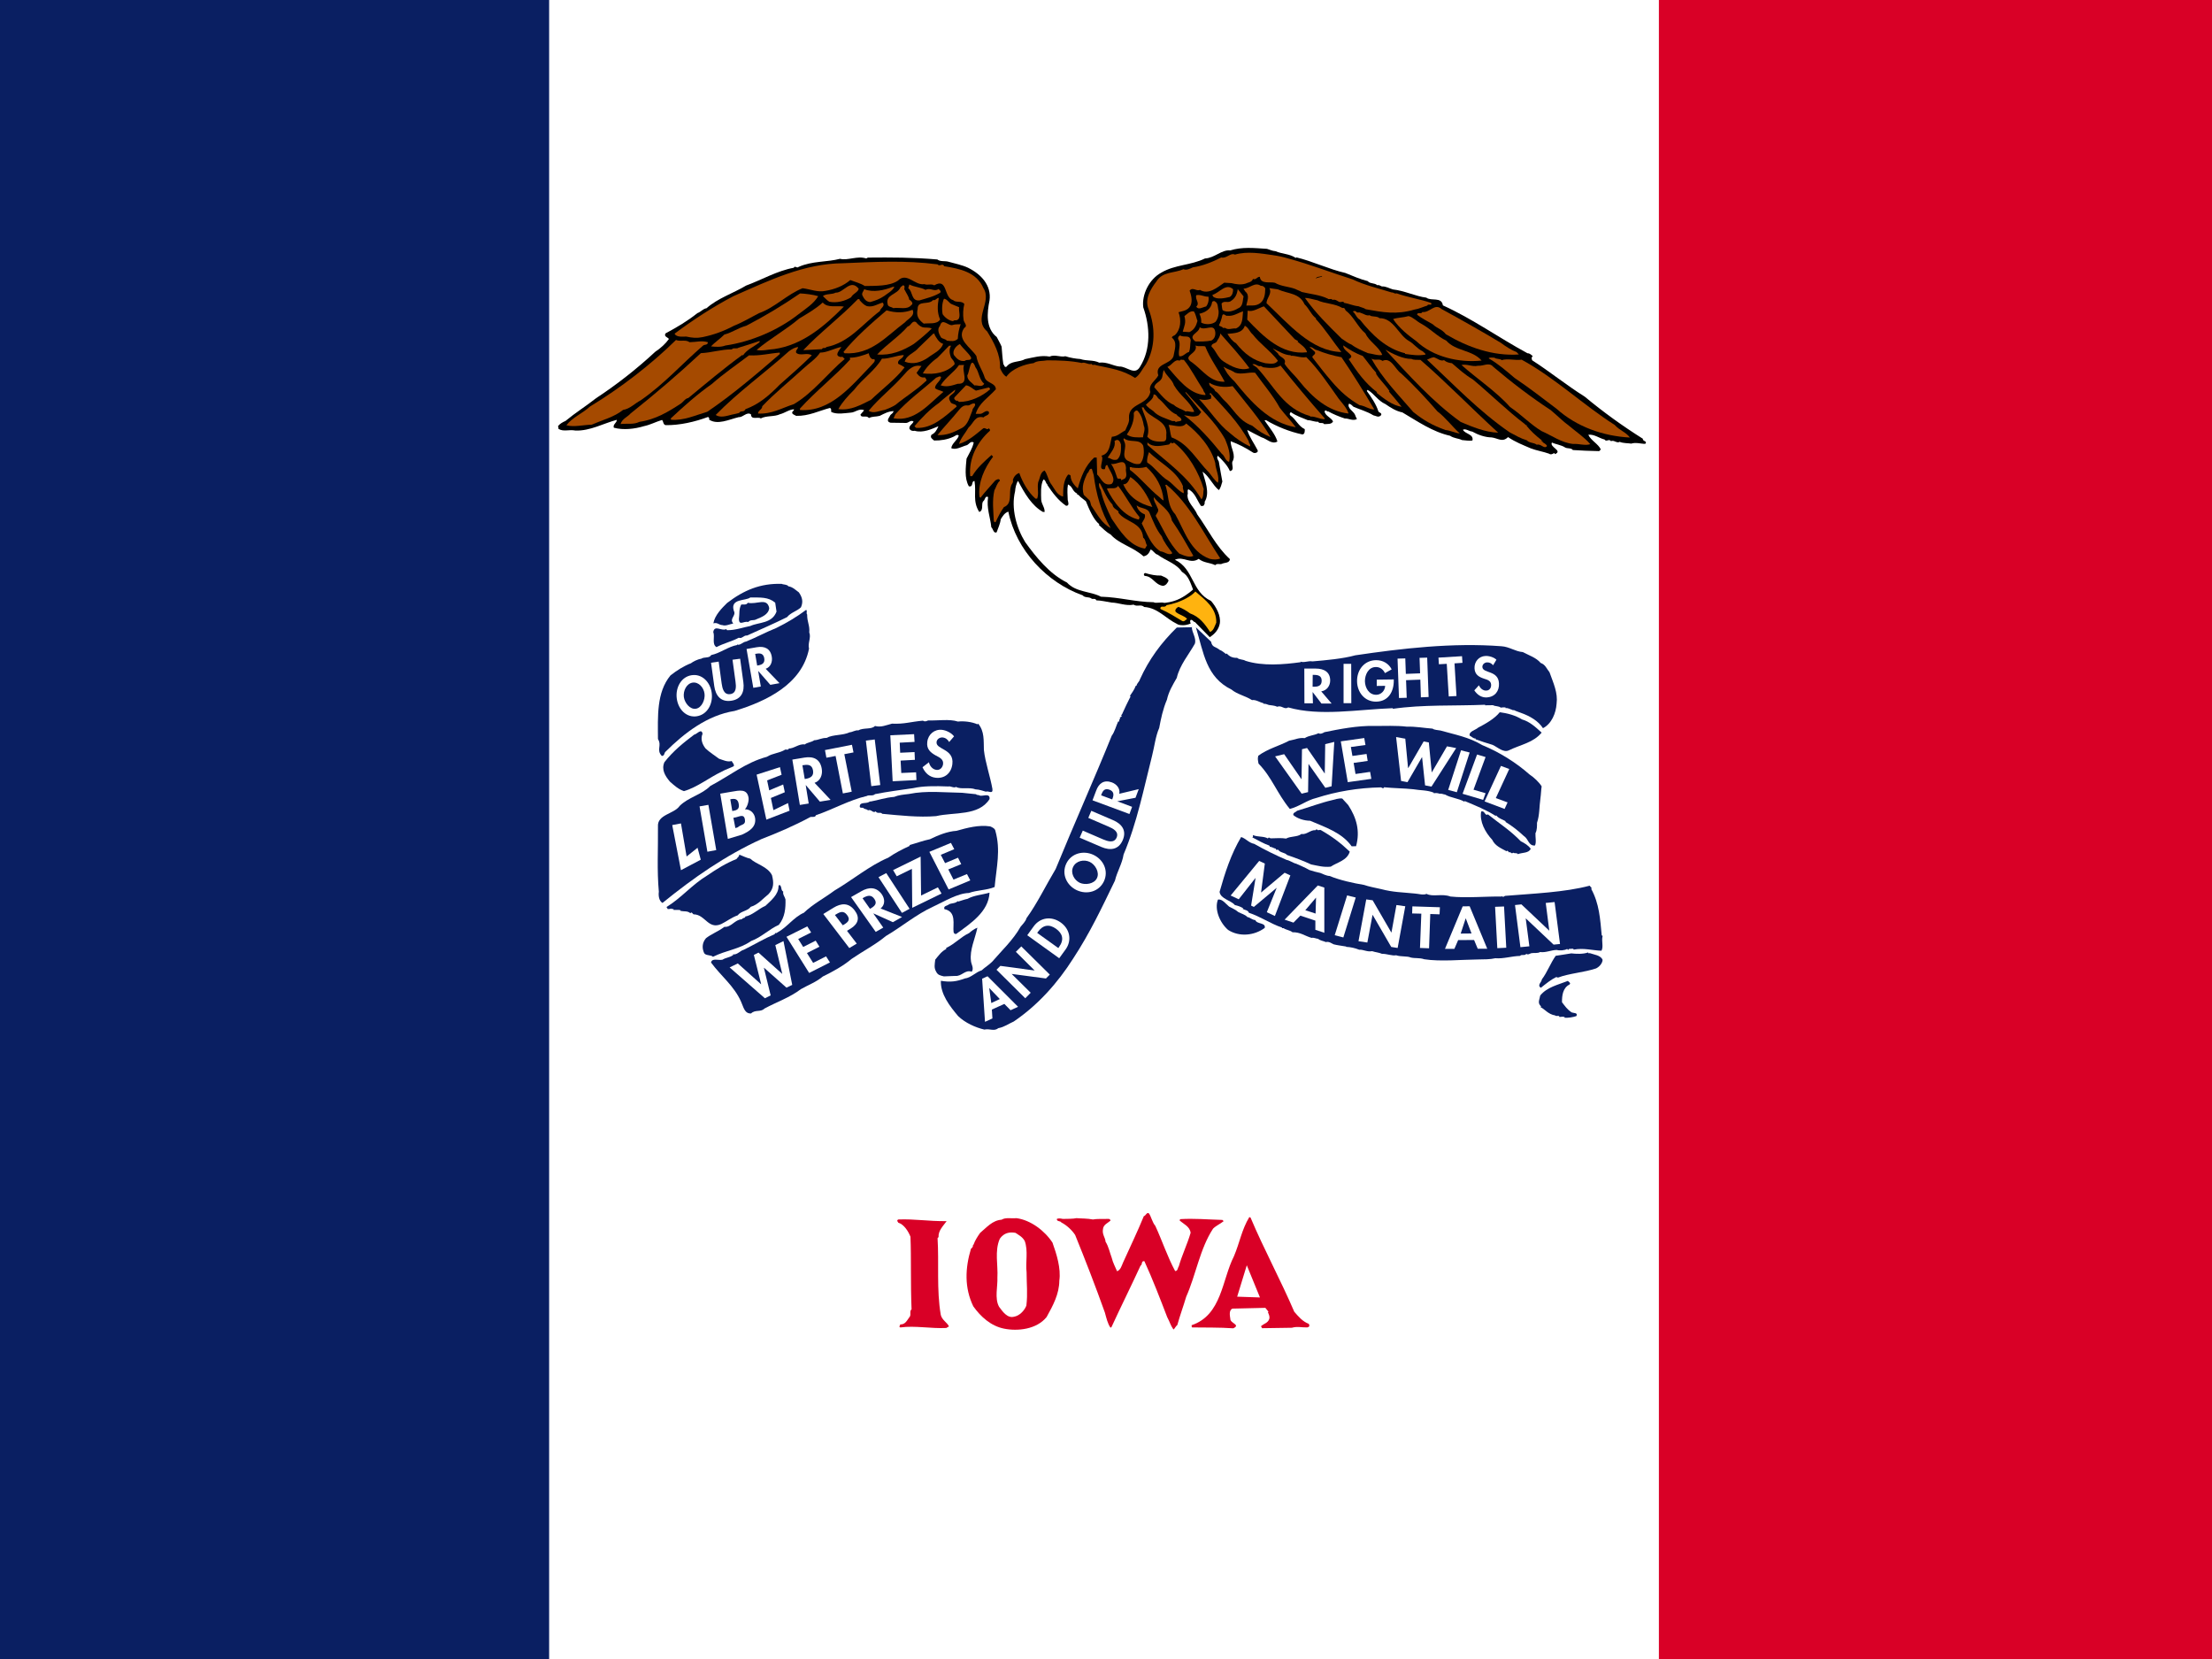 <svg width="20" height="15" viewBox="0 0 20 15" fill="none" xmlns="http://www.w3.org/2000/svg">
<path d="M20 0H0V15H20V0Z" fill="white"/>
<path d="M14.999 15H20V0H14.999V15Z" fill="#D90026"/>
<path d="M0 15H4.965V0H0V15Z" fill="#0A1F62"/>
<path d="M8.559 11.041C8.529 11.083 8.482 11.127 8.486 11.185L8.477 11.195C8.491 11.418 8.467 11.661 8.506 11.888C8.516 11.935 8.566 11.959 8.58 11.993L8.556 12.007C8.42 12.014 8.27 11.984 8.143 12.002C8.123 12.001 8.138 11.984 8.14 11.975C8.188 11.976 8.201 11.936 8.227 11.903C8.238 11.883 8.222 11.854 8.242 11.838C8.232 11.607 8.24 11.374 8.232 11.182C8.213 11.133 8.173 11.07 8.122 11.055C8.118 11.042 8.104 11.042 8.12 11.026C8.276 11.02 8.39 11.043 8.559 11.041Z" fill="#D90026"/>
<path d="M9.516 11.235C9.553 11.338 9.594 11.468 9.578 11.579C9.577 11.701 9.52 11.805 9.463 11.908C9.373 12.02 9.201 12.038 9.078 12.013C8.958 11.989 8.865 11.903 8.8 11.811C8.719 11.644 8.726 11.467 8.779 11.291C8.79 11.282 8.799 11.273 8.797 11.257C8.799 11.259 8.801 11.255 8.803 11.252C8.816 11.216 8.836 11.184 8.862 11.147C8.922 11.097 8.973 11.034 9.056 11.028C9.092 11.005 9.145 11.019 9.19 11.014C9.319 11.031 9.446 11.128 9.516 11.235Z" fill="#D90026"/>
<path d="M10.446 11.084C10.51 11.223 10.554 11.36 10.625 11.492C10.65 11.493 10.647 11.464 10.658 11.45C10.687 11.348 10.735 11.25 10.765 11.147C10.759 11.089 10.7 11.067 10.665 11.034L10.671 11.023C10.798 11.015 10.909 11.026 11.052 11.03L11.064 11.041C11.032 11.067 10.996 11.081 10.968 11.109C10.849 11.29 10.814 11.524 10.725 11.725C10.698 11.816 10.67 11.889 10.645 11.98C10.629 11.992 10.623 12.012 10.61 12.021C10.582 11.981 10.579 11.957 10.553 11.908C10.49 11.744 10.421 11.564 10.347 11.403C10.315 11.399 10.332 11.435 10.312 11.444C10.227 11.629 10.134 11.815 10.05 11.998L10.041 12.005C10.015 11.969 10.003 11.915 9.99 11.868C9.906 11.632 9.812 11.39 9.721 11.166C9.693 11.123 9.644 11.077 9.596 11.053C9.589 11.037 9.555 11.047 9.555 11.022C9.568 11.013 9.593 11.017 9.609 11.021C9.645 11.02 9.704 11.021 9.733 11.014C9.779 11.018 9.833 11.016 9.881 11.026C9.915 11.019 9.974 11.022 10.019 11.021C10.028 11.018 10.042 11.027 10.04 11.037C10.018 11.057 9.977 11.072 9.973 11.111C9.963 11.162 9.993 11.187 9.996 11.227C10.024 11.272 10.033 11.322 10.052 11.373C10.062 11.416 10.083 11.454 10.1 11.494C10.131 11.484 10.142 11.444 10.154 11.416C10.217 11.277 10.289 11.126 10.342 10.996C10.36 10.993 10.369 10.955 10.389 10.972C10.41 11.003 10.418 11.051 10.446 11.084Z" fill="#D90026"/>
<path d="M11.307 11.009C11.429 11.298 11.58 11.575 11.702 11.86C11.742 11.906 11.777 11.948 11.834 11.97C11.843 11.99 11.839 11.997 11.819 12.002C11.769 12.003 11.728 11.991 11.681 12.005L11.411 12.009C11.409 11.999 11.399 11.998 11.404 11.988C11.43 11.968 11.464 11.96 11.475 11.928C11.483 11.908 11.474 11.887 11.464 11.865L11.469 11.86L11.441 11.825L11.142 11.832C11.111 11.848 11.119 11.893 11.124 11.924C11.122 11.965 11.22 11.977 11.151 12.01C11.024 12.001 10.897 12.004 10.779 12.002C10.772 11.998 10.776 11.989 10.774 11.982C11.048 11.89 11.048 11.571 11.157 11.358C11.21 11.233 11.226 11.12 11.296 11.004L11.307 11.009" fill="#D90026"/>
<path d="M9.265 11.22C9.298 11.31 9.271 11.412 9.282 11.504C9.282 11.615 9.293 11.694 9.28 11.805C9.263 11.849 9.218 11.897 9.169 11.905C9.108 11.922 9.064 11.857 9.033 11.815C8.991 11.739 9.022 11.63 9.018 11.551C9.025 11.44 8.991 11.31 9.04 11.2C9.077 11.147 9.127 11.137 9.182 11.147C9.214 11.169 9.243 11.182 9.265 11.22Z" fill="white"/>
<path d="M11.392 11.731L11.186 11.724L11.273 11.44L11.392 11.731Z" fill="white"/>
<path d="M10.95 5.802C10.961 5.856 10.988 5.843 11.028 5.876C11.049 5.883 11.068 5.901 11.086 5.914L11.091 5.908C11.118 5.937 11.144 5.949 11.186 5.948C11.205 5.966 11.238 5.96 11.262 5.975C11.417 6.024 11.602 6.009 11.762 5.987L11.757 5.982C11.794 5.994 11.827 5.973 11.867 5.98C11.986 5.97 12.142 5.956 12.254 5.925C12.672 5.863 13.134 5.809 13.575 5.843C13.646 5.847 13.699 5.89 13.769 5.896C13.825 5.926 13.89 5.946 13.93 5.994C13.973 6.009 13.983 6.045 14.01 6.078C14.046 6.179 14.087 6.264 14.074 6.363C14.068 6.449 14.029 6.544 13.951 6.584C13.908 6.517 13.829 6.473 13.758 6.448C13.74 6.44 13.708 6.431 13.69 6.421L13.671 6.421L13.677 6.419C13.653 6.414 13.632 6.396 13.611 6.404L13.616 6.399C13.603 6.392 13.582 6.397 13.569 6.398C13.551 6.382 13.52 6.388 13.499 6.376L13.428 6.377L13.428 6.372C13.15 6.384 12.865 6.369 12.593 6.409V6.403C12.272 6.415 11.935 6.478 11.647 6.396C11.613 6.42 11.589 6.374 11.548 6.39C11.524 6.378 11.493 6.378 11.472 6.374C11.456 6.369 11.443 6.361 11.425 6.364V6.359C11.39 6.35 11.353 6.324 11.32 6.33C11.262 6.292 11.186 6.278 11.135 6.235C10.906 6.123 10.883 5.905 10.813 5.672L10.95 5.802" fill="#0A1F62"/>
<path d="M10.803 5.624C10.788 5.624 10.784 5.598 10.764 5.606C10.758 5.616 10.761 5.626 10.766 5.637C10.766 5.637 10.734 5.653 10.695 5.653C10.656 5.653 10.645 5.643 10.645 5.643C10.537 5.591 10.47 5.496 10.345 5.488C10.315 5.46 10.282 5.489 10.25 5.467C10.18 5.481 10.114 5.449 10.049 5.448C10.007 5.441 9.955 5.429 9.913 5.428C9.902 5.404 9.879 5.423 9.866 5.41C9.845 5.395 9.806 5.406 9.79 5.383C9.465 5.268 9.187 4.973 9.117 4.626C9.083 4.637 9.066 4.666 9.048 4.695C9.044 4.736 9.024 4.774 9.011 4.813C8.983 4.826 8.979 4.78 8.963 4.767C8.954 4.676 8.918 4.594 8.934 4.494C8.905 4.479 8.909 4.521 8.888 4.534C8.871 4.561 8.895 4.615 8.854 4.629C8.792 4.531 8.829 4.452 8.811 4.349C8.778 4.35 8.805 4.406 8.76 4.397C8.717 4.322 8.733 4.22 8.739 4.147C8.762 4.1 8.792 4.055 8.804 4.001C8.777 3.983 8.762 4.017 8.742 4.025C8.698 4.036 8.644 4.072 8.601 4.052C8.606 4.008 8.657 3.98 8.669 3.939C8.653 3.921 8.636 3.944 8.618 3.95C8.566 3.974 8.506 3.984 8.446 3.983C8.428 3.967 8.407 3.957 8.422 3.931C8.455 3.915 8.468 3.891 8.485 3.854C8.423 3.879 8.346 3.917 8.27 3.895C8.252 3.898 8.236 3.896 8.223 3.878C8.217 3.847 8.248 3.838 8.26 3.812C8.236 3.792 8.214 3.826 8.19 3.824L8.05 3.822C8.005 3.807 8.041 3.776 8.051 3.752C8.061 3.741 8.076 3.736 8.079 3.717C8.032 3.719 7.998 3.738 7.954 3.76C7.915 3.77 7.889 3.763 7.856 3.78C7.837 3.749 7.786 3.786 7.78 3.748L7.813 3.71C7.77 3.688 7.732 3.73 7.691 3.731C7.636 3.735 7.571 3.75 7.516 3.725C7.513 3.712 7.52 3.691 7.502 3.689C7.406 3.714 7.311 3.763 7.199 3.76C7.188 3.753 7.17 3.748 7.164 3.738C7.156 3.72 7.18 3.717 7.179 3.701C7.135 3.702 7.097 3.734 7.053 3.745C7.001 3.77 6.93 3.756 6.879 3.783C6.853 3.765 6.791 3.801 6.79 3.746C6.75 3.721 6.72 3.774 6.678 3.772C6.593 3.792 6.487 3.846 6.41 3.793C6.418 3.785 6.41 3.775 6.402 3.77C6.283 3.814 6.146 3.846 6.018 3.844C5.995 3.839 5.999 3.81 5.986 3.797C5.929 3.814 5.88 3.841 5.823 3.853C5.74 3.878 5.636 3.891 5.55 3.867C5.539 3.836 5.577 3.825 5.577 3.796C5.458 3.827 5.337 3.897 5.204 3.893C5.144 3.881 5.097 3.906 5.05 3.878C5.047 3.87 5.052 3.859 5.044 3.855C5.059 3.833 5.087 3.817 5.113 3.806C5.21 3.726 5.288 3.68 5.39 3.6C5.57 3.482 5.76 3.334 5.925 3.18C5.972 3.15 6.02 3.105 6.048 3.065C6.04 3.05 5.998 3.043 6.018 3.014C6.124 2.957 6.211 2.906 6.306 2.831C6.337 2.82 6.357 2.791 6.388 2.787C6.488 2.697 6.635 2.649 6.746 2.582C6.89 2.529 7.027 2.448 7.177 2.421C7.187 2.398 7.206 2.429 7.221 2.413C7.345 2.358 7.478 2.371 7.595 2.34C7.666 2.358 7.753 2.31 7.832 2.337L7.847 2.329C8.058 2.327 8.254 2.327 8.475 2.346C8.502 2.367 8.541 2.358 8.57 2.365C8.63 2.382 8.701 2.396 8.753 2.421C8.872 2.48 8.965 2.58 8.947 2.716C8.924 2.828 8.911 2.968 9.012 3.047C9.026 3.075 9.042 3.101 9.056 3.134C9.062 3.2 9.063 3.236 9.072 3.293C9.083 3.303 9.081 3.326 9.101 3.315C9.142 3.26 9.215 3.277 9.269 3.247C9.344 3.232 9.412 3.21 9.49 3.224C9.539 3.202 9.584 3.232 9.633 3.221C9.675 3.235 9.73 3.244 9.767 3.246C9.827 3.266 9.884 3.252 9.939 3.279C10.007 3.27 10.062 3.307 10.12 3.314C10.185 3.31 10.26 3.399 10.307 3.317C10.408 3.157 10.398 2.951 10.337 2.779C10.322 2.665 10.389 2.525 10.5 2.465C10.623 2.392 10.766 2.4 10.895 2.337C10.981 2.333 11.045 2.256 11.123 2.264C11.232 2.231 11.334 2.242 11.456 2.25C11.48 2.257 11.503 2.269 11.532 2.271C11.595 2.298 11.66 2.294 11.716 2.332L11.721 2.327C11.862 2.36 12.018 2.435 12.164 2.468C12.23 2.495 12.299 2.525 12.367 2.542C12.385 2.567 12.429 2.556 12.453 2.579C12.469 2.573 12.482 2.586 12.495 2.59C12.531 2.587 12.566 2.61 12.595 2.617C12.699 2.628 12.802 2.68 12.896 2.691C12.941 2.726 13.034 2.68 13.046 2.761C13.317 2.884 13.547 3.051 13.811 3.194C13.832 3.193 13.848 3.211 13.859 3.221C13.843 3.229 13.849 3.25 13.854 3.258C14.01 3.358 14.162 3.482 14.328 3.586C14.498 3.727 14.667 3.849 14.854 3.967C14.85 3.992 14.899 3.986 14.876 4.013C14.84 4.014 14.79 3.997 14.749 4.011C14.72 4.006 14.679 4.009 14.644 3.995C14.619 4.011 14.592 3.975 14.566 3.989C14.547 3.963 14.524 4 14.508 3.974C14.459 3.962 14.413 3.924 14.361 3.931C14.383 3.982 14.452 4.014 14.474 4.064L14.459 4.079C14.378 4.078 14.289 4.073 14.221 4.069C14.208 4.049 14.174 4.057 14.153 4.047C14.116 4.022 14.066 4.018 14.032 4.001C14.007 4.043 14.133 4.074 14.06 4.106L14.053 4.096C14.042 4.102 14.022 4.115 14.006 4.102C13.953 4.083 13.893 4.074 13.841 4.054C13.767 4.022 13.701 3.997 13.635 3.952C13.584 4.003 13.544 3.962 13.487 3.955C13.427 3.954 13.364 3.932 13.311 3.902C13.283 3.9 13.251 3.872 13.227 3.886C13.249 3.926 13.327 3.925 13.313 3.983C13.282 3.988 13.25 3.981 13.219 3.979C13.185 3.962 13.148 3.965 13.111 3.94C12.954 3.905 12.819 3.811 12.68 3.729C12.622 3.717 12.575 3.687 12.527 3.654C12.456 3.622 12.426 3.56 12.365 3.525L12.358 3.535C12.398 3.589 12.444 3.658 12.463 3.72C12.471 3.733 12.495 3.732 12.488 3.753C12.464 3.78 12.443 3.76 12.417 3.755C12.361 3.72 12.288 3.7 12.238 3.678C12.228 3.671 12.214 3.65 12.196 3.651C12.179 3.692 12.239 3.717 12.253 3.753C12.256 3.766 12.264 3.777 12.269 3.789C12.231 3.809 12.191 3.781 12.16 3.784C12.107 3.767 12.049 3.742 12.01 3.72C11.997 3.725 11.986 3.697 11.976 3.721C11.985 3.762 12.034 3.774 12.053 3.81C12.039 3.839 12.002 3.832 11.973 3.835C11.96 3.814 11.929 3.836 11.918 3.813C11.887 3.816 11.855 3.799 11.824 3.799C11.772 3.777 11.719 3.76 11.672 3.727C11.659 3.733 11.659 3.751 11.667 3.756C11.72 3.794 11.739 3.853 11.797 3.88C11.798 3.898 11.798 3.927 11.775 3.928C11.662 3.904 11.544 3.857 11.449 3.8C11.444 3.8 11.436 3.797 11.434 3.802C11.474 3.862 11.53 3.925 11.55 3.992C11.498 4.022 11.453 3.966 11.406 3.954C11.358 3.929 11.321 3.912 11.277 3.887C11.293 3.946 11.339 4.008 11.369 4.067C11.385 4.09 11.344 4.104 11.328 4.091C11.262 4.048 11.198 4.016 11.127 3.989C11.126 4.054 11.18 4.113 11.142 4.176C11.135 4.204 11.165 4.253 11.12 4.259C11.101 4.21 11.045 4.152 11.011 4.121C10.998 4.135 11.011 4.157 11.02 4.173C11.031 4.233 11.041 4.3 11.052 4.354C11.043 4.381 11.038 4.412 11.02 4.431C10.967 4.39 10.932 4.305 10.873 4.265C10.893 4.342 10.943 4.456 10.892 4.537C10.895 4.55 10.89 4.563 10.88 4.574L10.859 4.575C10.824 4.526 10.804 4.451 10.744 4.424C10.731 4.437 10.745 4.46 10.737 4.473C10.733 4.541 10.8 4.589 10.825 4.651C10.921 4.784 10.995 4.941 11.12 5.055C11.118 5.094 11.069 5.085 11.045 5.099C11.027 5.104 11.001 5.092 10.988 5.11C10.936 5.085 10.886 5.091 10.838 5.053C10.762 5.105 10.702 5.025 10.623 5.061C10.796 5.143 10.772 5.351 10.949 5.433C10.997 5.487 11.04 5.567 11.029 5.637C11.019 5.692 10.984 5.732 10.938 5.761L10.804 5.624" fill="black"/>
<path d="M10.776 5.671C10.781 5.682 10.777 5.659 10.776 5.671C10.777 5.721 10.82 5.771 10.803 5.821C10.75 5.916 10.666 6.014 10.64 6.129C10.602 6.195 10.567 6.253 10.551 6.326C10.514 6.413 10.497 6.497 10.481 6.582C10.448 6.656 10.438 6.75 10.416 6.836C10.342 7.127 10.281 7.438 10.159 7.726C10.146 7.81 10.1 7.881 10.081 7.962C9.962 8.207 9.857 8.432 9.703 8.667C9.562 8.889 9.384 9.088 9.166 9.236C9.122 9.255 9.079 9.287 9.027 9.296C8.986 9.328 8.952 9.298 8.9 9.309C8.819 9.29 8.726 9.248 8.663 9.187C8.588 9.098 8.502 8.988 8.507 8.868C8.593 8.882 8.648 8.875 8.723 8.847C8.78 8.841 8.823 8.788 8.875 8.774C8.9 8.75 8.944 8.723 8.972 8.694C9.053 8.599 9.16 8.5 9.228 8.379C9.243 8.36 9.274 8.331 9.281 8.302C9.377 8.17 9.457 8.004 9.545 7.857C9.708 7.458 9.894 7.043 10.052 6.652C10.078 6.618 10.092 6.562 10.11 6.523C10.115 6.526 10.117 6.523 10.12 6.521V6.505C10.125 6.507 10.125 6.502 10.127 6.499C10.119 6.481 10.142 6.486 10.142 6.473L10.137 6.468L10.149 6.452L10.147 6.45L10.149 6.449C10.172 6.397 10.197 6.347 10.222 6.297L10.216 6.292C10.234 6.263 10.257 6.237 10.267 6.203C10.272 6.203 10.274 6.2 10.277 6.197C10.279 6.179 10.302 6.163 10.307 6.142C10.389 5.961 10.498 5.813 10.64 5.674L10.776 5.671" fill="#0A1F62"/>
<path d="M11.509 2.307C11.559 2.314 11.601 2.323 11.651 2.338C11.847 2.391 12.037 2.465 12.23 2.526C12.341 2.58 12.472 2.609 12.585 2.645C12.595 2.64 12.609 2.66 12.627 2.652C12.729 2.689 12.844 2.705 12.939 2.739C12.955 2.77 12.91 2.742 12.905 2.763C12.867 2.774 12.83 2.793 12.789 2.799C12.626 2.847 12.505 2.824 12.349 2.796C12.333 2.783 12.304 2.779 12.283 2.769C12.236 2.765 12.196 2.745 12.152 2.738C12.149 2.72 12.126 2.733 12.113 2.731C12.1 2.729 12.075 2.701 12.047 2.712C12.041 2.694 12.016 2.712 12.005 2.7C11.932 2.665 11.848 2.659 11.77 2.64C11.754 2.63 11.73 2.623 11.712 2.613C11.651 2.59 11.583 2.59 11.528 2.557C11.486 2.545 11.398 2.573 11.391 2.503C11.365 2.501 11.358 2.534 11.329 2.522C11.317 2.554 11.286 2.552 11.26 2.565C11.218 2.577 11.174 2.57 11.135 2.56L11.069 2.556C11.008 2.597 10.929 2.669 10.849 2.621C10.819 2.637 10.784 2.591 10.756 2.628C10.767 2.659 10.786 2.719 10.764 2.763C10.739 2.811 10.69 2.812 10.656 2.823C10.681 2.893 10.678 2.976 10.624 3.029C10.614 3.037 10.598 3.037 10.596 3.053C10.649 3.096 10.619 3.164 10.61 3.222C10.581 3.298 10.437 3.286 10.473 3.394C10.448 3.444 10.379 3.474 10.401 3.544C10.375 3.669 10.2 3.642 10.208 3.78C10.214 3.816 10.189 3.855 10.174 3.892C10.13 3.914 10.105 3.946 10.053 3.949C10.034 4.015 10.038 4.101 9.958 4.12C9.99 4.151 9.916 4.254 9.989 4.242C9.997 4.229 9.991 4.203 10.012 4.205C10.031 4.257 10.098 4.333 10.05 4.376C9.974 4.398 9.957 4.323 9.92 4.29L9.916 4.137L9.893 4.137C9.811 4.212 9.774 4.312 9.745 4.416C9.716 4.391 9.679 4.348 9.68 4.301C9.675 4.293 9.667 4.291 9.657 4.291C9.614 4.346 9.613 4.417 9.612 4.49C9.552 4.475 9.535 4.416 9.499 4.37C9.475 4.331 9.472 4.292 9.445 4.254C9.404 4.27 9.405 4.322 9.387 4.359C9.376 4.412 9.395 4.458 9.378 4.508L9.362 4.508C9.298 4.452 9.247 4.365 9.216 4.277C9.19 4.283 9.165 4.31 9.158 4.341C9.166 4.364 9.143 4.378 9.141 4.396C9.119 4.459 9.157 4.554 9.077 4.585C9.044 4.632 9.025 4.671 9.002 4.721C8.994 4.724 8.992 4.717 8.986 4.714C8.982 4.623 8.969 4.525 8.991 4.433C9.008 4.404 9.013 4.37 9.041 4.346C9.035 4.32 9.009 4.339 8.999 4.344C8.956 4.395 8.902 4.451 8.865 4.501L8.856 4.491C8.841 4.366 8.9 4.232 8.979 4.129L8.965 4.114C8.899 4.173 8.835 4.229 8.79 4.305L8.772 4.305C8.758 4.142 8.838 3.994 8.95 3.895C8.955 3.885 8.945 3.88 8.942 3.872C8.921 3.894 8.913 3.863 8.89 3.873C8.823 3.927 8.757 3.988 8.671 4.014C8.686 3.961 8.729 3.916 8.757 3.866C8.805 3.824 8.814 3.755 8.893 3.774C8.905 3.756 8.955 3.755 8.939 3.721C8.912 3.704 8.889 3.741 8.863 3.742L8.822 3.742C8.851 3.645 8.931 3.6 9.004 3.52C9.003 3.46 8.922 3.467 8.903 3.413C8.883 3.346 8.838 3.289 8.828 3.219C8.777 3.14 8.643 3.068 8.719 2.964C8.755 2.945 8.712 2.915 8.712 2.889C8.706 2.848 8.707 2.793 8.719 2.749C8.695 2.715 8.643 2.74 8.619 2.714C8.53 2.693 8.571 2.507 8.447 2.58C8.423 2.563 8.387 2.581 8.358 2.569C8.27 2.584 8.199 2.456 8.118 2.538C8.041 2.589 7.918 2.584 7.819 2.586C7.782 2.561 7.73 2.549 7.688 2.532C7.627 2.585 7.547 2.616 7.463 2.63C7.394 2.645 7.328 2.615 7.257 2.606C7.12 2.659 7.006 2.781 6.864 2.831C6.789 2.869 6.72 2.912 6.637 2.945C6.544 2.994 6.454 3.027 6.353 3.048C6.298 3.059 6.262 3.055 6.204 3.043C6.17 3.044 6.115 3.05 6.099 3.017C6.261 2.896 6.445 2.775 6.631 2.678C6.956 2.535 7.268 2.383 7.622 2.38C7.914 2.368 8.182 2.352 8.477 2.39C8.496 2.415 8.523 2.374 8.537 2.407C8.676 2.429 8.83 2.46 8.891 2.604C8.974 2.73 8.793 2.882 8.925 2.996C8.985 3.094 9.047 3.204 9.042 3.327C9.053 3.355 9.072 3.391 9.099 3.406C9.151 3.332 9.265 3.293 9.346 3.283C9.379 3.259 9.426 3.266 9.468 3.258C9.569 3.258 9.681 3.261 9.781 3.282C9.809 3.27 9.841 3.301 9.87 3.29C9.873 3.308 9.898 3.292 9.909 3.302C10.043 3.331 10.15 3.344 10.263 3.417C10.305 3.392 10.329 3.335 10.362 3.292C10.447 3.14 10.448 2.96 10.385 2.795C10.347 2.707 10.402 2.615 10.455 2.546C10.513 2.452 10.612 2.473 10.7 2.434C10.726 2.447 10.762 2.428 10.786 2.417C10.871 2.405 10.962 2.369 11.042 2.328C11.091 2.34 11.124 2.282 11.166 2.302C11.277 2.269 11.405 2.292 11.51 2.307" fill="#A54A00"/>
<path d="M7.764 2.611C7.757 2.644 7.713 2.653 7.695 2.688C7.639 2.723 7.564 2.742 7.498 2.728C7.474 2.713 7.461 2.695 7.44 2.677C7.471 2.653 7.52 2.665 7.556 2.646C7.627 2.65 7.689 2.516 7.764 2.611" fill="#A54A00"/>
<path d="M8.369 2.621C8.41 2.597 8.448 2.642 8.486 2.613C8.491 2.621 8.515 2.631 8.5 2.647C8.443 2.682 8.379 2.696 8.314 2.716C8.236 2.725 8.255 2.634 8.212 2.606L8.222 2.572C8.264 2.595 8.322 2.596 8.369 2.621Z" fill="#A54A00"/>
<path d="M8.182 2.625C8.195 2.653 8.219 2.684 8.22 2.708C8.236 2.718 8.265 2.743 8.239 2.759C8.201 2.804 8.133 2.777 8.076 2.786C8.06 2.773 8.029 2.776 8.026 2.751C8.003 2.66 8.115 2.666 8.142 2.597L8.165 2.579C8.194 2.586 8.165 2.61 8.182 2.625" fill="#A54A00"/>
<path d="M11.959 2.495C11.941 2.511 11.915 2.504 11.897 2.52C11.904 2.496 11.936 2.506 11.948 2.495L11.954 2.5L11.959 2.495Z" fill="black"/>
<path d="M8.087 2.593C8.07 2.63 8.021 2.655 7.995 2.676C7.951 2.705 7.92 2.716 7.869 2.731C7.83 2.729 7.813 2.703 7.797 2.67C7.789 2.647 7.809 2.633 7.814 2.615C7.896 2.647 7.996 2.624 8.071 2.594L8.087 2.593Z" fill="#A54A00"/>
<path d="M7.398 2.678C7.356 2.747 7.289 2.788 7.22 2.841C7.033 2.988 6.79 3.09 6.559 3.124C6.517 3.14 6.471 3.136 6.429 3.132C6.454 3.102 6.513 3.062 6.549 3.025C6.624 3.005 6.673 2.965 6.748 2.945C6.915 2.858 7.077 2.761 7.234 2.653C7.281 2.655 7.354 2.664 7.398 2.678Z" fill="#A54A00"/>
<path d="M11.44 2.608C11.439 2.657 11.435 2.722 11.379 2.75C11.342 2.769 11.306 2.759 11.269 2.763C11.274 2.724 11.304 2.671 11.259 2.635L11.243 2.61C11.3 2.609 11.345 2.545 11.401 2.585C11.414 2.58 11.435 2.595 11.44 2.608Z" fill="#A54A00"/>
<path d="M11.149 2.615C11.15 2.643 11.142 2.671 11.119 2.685C11.073 2.696 11.002 2.711 10.968 2.681L10.962 2.666C11.025 2.649 11.083 2.556 11.149 2.615Z" fill="#A54A00"/>
<path d="M11.795 2.751C11.838 2.792 11.855 2.846 11.9 2.879L11.897 2.884C11.98 2.973 12.058 3.096 12.128 3.183C11.857 3.176 11.653 2.931 11.451 2.741C11.453 2.691 11.504 2.656 11.477 2.605C11.498 2.607 11.527 2.614 11.553 2.616C11.647 2.658 11.749 2.648 11.795 2.751" fill="#A54A00"/>
<path d="M11.244 2.68C11.234 2.717 11.241 2.771 11.194 2.788C11.159 2.81 11.096 2.832 11.054 2.804C11.048 2.786 11.048 2.765 11.045 2.744C11.07 2.713 11.105 2.745 11.133 2.719C11.171 2.695 11.186 2.655 11.191 2.614L11.244 2.68" fill="#A54A00"/>
<path d="M7.769 2.71C7.79 2.735 7.812 2.758 7.838 2.768C7.896 2.78 7.934 2.748 7.981 2.736C8.008 2.769 7.958 2.786 7.956 2.812C7.792 2.935 7.679 3.097 7.471 3.138C7.464 3.156 7.44 3.136 7.432 3.157L7.263 3.166C7.416 3.004 7.595 2.872 7.756 2.705L7.774 2.704L7.769 2.71Z" fill="#A54A00"/>
<path d="M8.488 2.694C8.476 2.764 8.472 2.824 8.5 2.889C8.47 2.936 8.399 2.919 8.352 2.926C8.302 2.888 8.283 2.854 8.297 2.794C8.295 2.711 8.398 2.761 8.436 2.713C8.46 2.72 8.469 2.692 8.488 2.694Z" fill="#A54A00"/>
<path d="M8.607 2.751L8.672 2.778C8.665 2.81 8.695 2.879 8.651 2.895C8.639 2.899 8.625 2.891 8.618 2.904C8.581 2.9 8.544 2.872 8.523 2.841C8.514 2.795 8.518 2.737 8.535 2.701C8.567 2.705 8.58 2.741 8.607 2.751" fill="#A54A00"/>
<path d="M7.63 2.772C7.446 2.958 7.252 3.119 7.002 3.156C6.948 3.159 6.888 3.176 6.841 3.164C6.959 3.063 7.111 2.979 7.226 2.88C7.298 2.837 7.378 2.791 7.439 2.735C7.482 2.788 7.572 2.761 7.63 2.772Z" fill="#A54A00"/>
<path d="M10.926 2.682C10.932 2.71 10.925 2.747 10.905 2.771C10.873 2.777 10.835 2.806 10.816 2.772C10.852 2.741 10.804 2.71 10.816 2.669C10.858 2.66 10.887 2.685 10.926 2.682Z" fill="#A54A00"/>
<path d="M12.137 2.785C12.158 2.78 12.161 2.795 12.167 2.808C12.238 2.858 12.277 2.959 12.346 3.015C12.379 3.089 12.466 3.132 12.498 3.209C12.46 3.218 12.41 3.198 12.368 3.193C12.318 3.171 12.263 3.149 12.22 3.116C12.184 3.102 12.159 3.079 12.13 3.061C12.011 2.944 11.896 2.832 11.799 2.694C11.833 2.693 11.873 2.708 11.912 2.715C11.978 2.747 12.071 2.743 12.137 2.785Z" fill="#A54A00"/>
<path d="M11.018 2.81C11.021 2.839 11.014 2.88 10.991 2.909C10.958 2.936 10.898 2.937 10.861 2.917C10.863 2.889 10.857 2.86 10.844 2.837C10.898 2.825 10.952 2.793 10.959 2.733C10.961 2.723 10.979 2.717 10.987 2.727C11.016 2.742 11.009 2.781 11.018 2.81Z" fill="#A54A00"/>
<path d="M8.251 2.801C8.278 2.857 8.205 2.885 8.183 2.914C8.013 3.04 7.879 3.209 7.637 3.194L7.626 3.183C7.73 3.054 7.875 2.926 8.016 2.806C8.097 2.83 8.173 2.831 8.251 2.801Z" fill="#A54A00"/>
<path d="M11.709 3.068L11.738 3.085L11.732 3.09C11.762 3.116 11.806 3.141 11.818 3.185C11.589 3.213 11.421 3.04 11.277 2.89L11.281 2.809C11.331 2.823 11.379 2.784 11.428 2.77L11.708 3.068" fill="#A54A00"/>
<path d="M10.827 2.902C10.815 2.947 10.798 2.981 10.754 3.003L10.694 2.999C10.708 2.944 10.726 2.92 10.709 2.858C10.735 2.839 10.757 2.81 10.794 2.815C10.813 2.843 10.816 2.874 10.827 2.902Z" fill="#A54A00"/>
<path d="M11.239 2.815C11.232 2.873 11.242 2.94 11.175 2.97C11.138 2.966 11.107 2.987 11.078 2.965L11.057 2.965C11.052 2.952 11.031 2.952 11.021 2.942C11.035 2.913 11.045 2.885 11.052 2.85C11.065 2.827 11.081 2.861 11.099 2.855C11.154 2.861 11.192 2.829 11.239 2.815" fill="#A54A00"/>
<path d="M13.569 3.099C13.614 3.133 13.67 3.168 13.712 3.183L13.733 3.205C13.499 3.221 13.271 3.14 13.073 3.022C13.035 2.974 12.996 2.972 12.953 2.931C12.906 2.904 12.859 2.881 12.813 2.846C12.813 2.817 12.853 2.845 12.86 2.821C12.928 2.83 12.97 2.738 13.034 2.794C13.208 2.889 13.4 2.997 13.569 3.099Z" fill="#A54A00"/>
<path d="M12.303 2.829C12.331 2.836 12.353 2.858 12.384 2.85C12.4 2.868 12.449 2.854 12.473 2.877C12.598 2.874 12.646 3.029 12.736 3.081C12.783 3.106 12.812 3.153 12.865 3.177C12.873 3.19 12.886 3.188 12.889 3.206C12.822 3.218 12.77 3.209 12.704 3.2L12.704 3.194C12.536 3.154 12.406 3.029 12.296 2.891C12.264 2.874 12.256 2.835 12.232 2.817C12.24 2.809 12.253 2.812 12.261 2.816C12.271 2.835 12.287 2.818 12.303 2.829Z" fill="#A54A00"/>
<path d="M8.337 2.957C8.364 2.967 8.4 2.956 8.424 2.971C8.373 3.021 8.324 3.062 8.262 3.11C8.162 3.172 8.054 3.216 7.931 3.205C8.015 3.115 8.126 3.045 8.207 2.952C8.238 2.946 8.245 2.894 8.282 2.912C8.298 2.932 8.314 2.947 8.337 2.957Z" fill="#A54A00"/>
<path d="M8.686 2.931C8.671 2.973 8.662 3.018 8.66 3.064C8.629 3.091 8.601 3.084 8.561 3.08C8.548 3.064 8.525 3.065 8.509 3.052C8.492 3.024 8.468 2.978 8.499 2.946C8.52 2.867 8.577 2.954 8.615 2.938C8.636 2.93 8.668 2.934 8.686 2.931Z" fill="#A54A00"/>
<path d="M12.849 2.926C12.939 2.976 12.995 3.042 13.077 3.08C13.16 3.176 13.313 3.163 13.396 3.26C13.191 3.282 12.958 3.227 12.806 3.085C12.737 3.035 12.65 2.967 12.596 2.885C12.634 2.871 12.687 2.872 12.736 2.858C12.775 2.867 12.81 2.906 12.849 2.926Z" fill="#A54A00"/>
<path d="M11.327 3.024C11.391 3.108 11.484 3.169 11.554 3.261C11.531 3.301 11.476 3.286 11.44 3.284C11.33 3.258 11.253 3.2 11.175 3.103C11.143 3.086 11.117 3.05 11.098 3.019C11.152 3.012 11.233 3.016 11.255 2.945C11.289 2.962 11.301 3.004 11.327 3.024Z" fill="#A54A00"/>
<path d="M10.988 3.003C10.991 3.034 10.982 3.063 10.953 3.079C10.909 3.088 10.854 3.089 10.808 3.087C10.733 3.029 10.842 3.014 10.847 2.959C10.897 2.995 10.978 2.917 10.988 3.003Z" fill="#A54A00"/>
<path d="M8.448 3.022C8.464 3.051 8.489 3.099 8.528 3.109C8.504 3.172 8.442 3.194 8.39 3.234C8.329 3.275 8.259 3.3 8.18 3.27C8.197 3.207 8.267 3.193 8.305 3.145L8.438 3.017H8.453L8.448 3.022Z" fill="#A54A00"/>
<path d="M6.235 3.094C6.3 3.093 6.342 3.077 6.4 3.094C6.4 3.125 6.369 3.11 6.353 3.128C6.156 3.299 6.012 3.466 5.794 3.619C5.739 3.647 5.696 3.697 5.634 3.706C5.555 3.77 5.446 3.798 5.348 3.84C5.277 3.841 5.189 3.864 5.121 3.845C5.172 3.776 5.273 3.734 5.334 3.676C5.609 3.509 5.885 3.297 6.112 3.074C6.154 3.091 6.196 3.067 6.235 3.094Z" fill="#A54A00"/>
<path d="M6.868 3.094C6.812 3.139 6.758 3.156 6.717 3.214L6.712 3.209C6.543 3.332 6.382 3.468 6.223 3.599C6.197 3.602 6.179 3.632 6.159 3.647C6.043 3.723 5.928 3.793 5.782 3.814C5.728 3.841 5.673 3.827 5.611 3.834C5.625 3.786 5.672 3.772 5.702 3.738C5.917 3.567 6.13 3.386 6.337 3.193C6.433 3.189 6.523 3.158 6.617 3.159C6.63 3.14 6.661 3.158 6.677 3.144C6.741 3.125 6.803 3.105 6.868 3.083L6.868 3.094Z" fill="#A54A00"/>
<path d="M11.297 3.329C11.217 3.357 11.133 3.314 11.064 3.269C11.011 3.237 10.994 3.169 10.954 3.134C10.951 3.105 10.985 3.107 11 3.091C11.01 3.068 11.033 3.046 11.033 3.015C11.121 3.115 11.214 3.216 11.297 3.329" fill="#A54A00"/>
<path d="M10.766 3.078C10.759 3.117 10.765 3.146 10.75 3.183C10.719 3.188 10.699 3.228 10.662 3.221C10.648 3.169 10.683 3.111 10.653 3.067C10.648 3.052 10.658 3.036 10.671 3.033C10.705 3.056 10.757 3.021 10.766 3.078Z" fill="#A54A00"/>
<path d="M7.216 3.138C7.216 3.156 7.19 3.167 7.199 3.19C7.238 3.223 7.298 3.183 7.34 3.213C7.243 3.309 7.148 3.391 7.051 3.477C6.96 3.57 6.865 3.655 6.741 3.699C6.723 3.734 6.702 3.706 6.682 3.734C6.659 3.741 6.643 3.743 6.617 3.749C6.57 3.761 6.513 3.78 6.471 3.752C6.672 3.545 6.924 3.365 7.133 3.176C7.159 3.157 7.185 3.141 7.216 3.138Z" fill="#A54A00"/>
<path d="M7.604 3.228C7.624 3.22 7.627 3.241 7.638 3.245C7.487 3.371 7.353 3.551 7.178 3.654C7.066 3.69 6.977 3.746 6.854 3.739C6.853 3.71 6.892 3.704 6.892 3.673C7.006 3.553 7.134 3.451 7.264 3.332C7.315 3.284 7.377 3.246 7.415 3.188C7.475 3.189 7.544 3.149 7.607 3.137C7.597 3.16 7.533 3.217 7.603 3.228" fill="#A54A00"/>
<path d="M8.679 3.111C8.714 3.16 8.757 3.19 8.781 3.234C8.782 3.267 8.74 3.245 8.724 3.263C8.677 3.27 8.651 3.244 8.624 3.209C8.608 3.17 8.646 3.125 8.679 3.111Z" fill="#A54A00"/>
<path d="M8.599 3.126C8.579 3.16 8.585 3.196 8.598 3.232C8.609 3.25 8.633 3.268 8.631 3.294C8.56 3.371 8.446 3.389 8.344 3.376C8.374 3.321 8.425 3.27 8.476 3.235C8.514 3.198 8.542 3.166 8.581 3.126L8.599 3.126Z" fill="#A54A00"/>
<path d="M7.051 3.201C6.833 3.388 6.629 3.564 6.395 3.723C6.289 3.754 6.181 3.805 6.068 3.795C6.068 3.79 6.066 3.787 6.063 3.785C6.18 3.675 6.306 3.563 6.436 3.472C6.541 3.379 6.667 3.293 6.772 3.213C6.876 3.218 6.957 3.195 7.05 3.188L7.051 3.201Z" fill="#A54A00"/>
<path d="M10.897 3.132C10.941 3.243 11.016 3.343 11.073 3.451C10.944 3.459 10.873 3.346 10.78 3.278C10.675 3.215 10.839 3.199 10.809 3.124C10.842 3.136 10.863 3.125 10.897 3.132Z" fill="#A54A00"/>
<path d="M7.903 3.245C7.924 3.265 7.888 3.289 7.876 3.305C7.7 3.486 7.512 3.727 7.233 3.707L7.233 3.694C7.383 3.529 7.544 3.407 7.687 3.25L7.684 3.234C7.741 3.235 7.801 3.214 7.855 3.194C7.858 3.217 7.872 3.248 7.895 3.248C7.898 3.25 7.9 3.248 7.903 3.245Z" fill="#A54A00"/>
<path d="M8.171 3.21C8.164 3.25 8.112 3.245 8.121 3.289C8.139 3.299 8.16 3.307 8.179 3.322C8.1 3.425 7.97 3.524 7.875 3.615C7.788 3.658 7.692 3.715 7.58 3.699C7.613 3.639 7.668 3.578 7.722 3.525C7.798 3.424 7.911 3.351 7.974 3.243C8.039 3.245 8.106 3.214 8.171 3.21Z" fill="#A54A00"/>
<path d="M12.321 3.218C12.359 3.264 12.399 3.323 12.442 3.369L12.443 3.382C12.477 3.436 12.528 3.482 12.563 3.536L12.558 3.54C12.595 3.582 12.638 3.635 12.673 3.678C12.592 3.667 12.509 3.602 12.446 3.551L12.451 3.546C12.342 3.465 12.267 3.357 12.194 3.247C12.207 3.242 12.228 3.226 12.212 3.21C12.19 3.182 12.143 3.16 12.145 3.123C12.2 3.161 12.258 3.196 12.321 3.218" fill="#A54A00"/>
<path d="M11.906 3.165C11.977 3.194 12.053 3.216 12.129 3.23C12.231 3.379 12.334 3.546 12.426 3.702C12.382 3.703 12.339 3.668 12.292 3.663C12.194 3.606 12.12 3.542 12.04 3.448C11.984 3.384 11.919 3.3 11.866 3.231C11.863 3.21 11.902 3.207 11.888 3.181L11.84 3.138C11.869 3.135 11.883 3.163 11.906 3.165Z" fill="#A54A00"/>
<path d="M11.67 3.212L11.67 3.217C11.714 3.213 11.757 3.238 11.811 3.229C11.92 3.336 12.015 3.48 12.104 3.605C12.136 3.646 12.178 3.689 12.193 3.739C12.01 3.719 11.869 3.597 11.746 3.444C11.705 3.39 11.65 3.345 11.614 3.288C11.637 3.236 11.566 3.232 11.555 3.196L11.507 3.15C11.565 3.177 11.61 3.21 11.67 3.212Z" fill="#A54A00"/>
<path d="M12.762 3.245C12.786 3.257 12.809 3.252 12.843 3.254C13.082 3.461 13.29 3.678 13.546 3.912C13.431 3.909 13.31 3.859 13.207 3.815C12.953 3.633 12.737 3.391 12.526 3.162C12.597 3.201 12.684 3.246 12.762 3.245Z" fill="#A54A00"/>
<path d="M8.82 3.321C8.854 3.364 8.851 3.43 8.899 3.47C8.876 3.507 8.839 3.479 8.81 3.485C8.789 3.459 8.744 3.44 8.746 3.393C8.766 3.369 8.775 3.203 8.82 3.321Z" fill="#A54A00"/>
<path d="M8.717 3.3C8.69 3.353 8.773 3.475 8.659 3.47C8.597 3.49 8.555 3.501 8.505 3.484C8.551 3.41 8.625 3.367 8.671 3.301C8.691 3.3 8.694 3.3 8.717 3.3Z" fill="#A54A00"/>
<path d="M10.704 3.254C10.766 3.328 10.82 3.436 10.88 3.526C10.88 3.544 10.901 3.551 10.899 3.572C10.753 3.567 10.646 3.421 10.555 3.317C10.594 3.306 10.623 3.24 10.666 3.262C10.673 3.244 10.691 3.257 10.704 3.254Z" fill="#A54A00"/>
<path d="M8.332 3.308C8.317 3.329 8.304 3.348 8.287 3.372C8.308 3.4 8.327 3.418 8.363 3.412C8.371 3.424 8.387 3.44 8.369 3.448C8.285 3.528 8.192 3.582 8.095 3.662C8.069 3.678 8.033 3.694 8 3.706C7.953 3.712 7.899 3.744 7.854 3.714C7.955 3.592 8.068 3.509 8.17 3.392C8.21 3.345 8.256 3.297 8.319 3.308H8.332Z" fill="#A54A00"/>
<path d="M12.5 3.263C12.577 3.225 12.616 3.341 12.666 3.374C12.791 3.489 12.893 3.601 12.997 3.72C13.066 3.771 13.136 3.863 13.199 3.919C13.153 3.915 13.116 3.892 13.069 3.888C12.953 3.846 12.874 3.802 12.778 3.725C12.661 3.588 12.493 3.417 12.4 3.242C12.435 3.265 12.468 3.238 12.5 3.263Z" fill="#A54A00"/>
<path d="M13.057 3.257C13.078 3.275 13.102 3.281 13.128 3.284C13.192 3.339 13.245 3.388 13.316 3.43C13.46 3.549 13.632 3.717 13.783 3.831C13.791 3.836 13.794 3.849 13.807 3.843L13.802 3.849C13.84 3.897 13.887 3.94 13.94 3.981L13.938 3.986C13.938 3.991 13.946 3.991 13.951 3.991L13.946 3.997C13.962 4.007 13.98 4.016 13.988 4.032C13.963 4.066 13.934 4.009 13.895 4.021C13.868 4 13.827 4.007 13.805 3.981C13.748 3.964 13.703 3.937 13.65 3.909C13.375 3.72 13.153 3.486 12.903 3.252C12.927 3.241 12.934 3.236 12.963 3.23C12.997 3.239 13.024 3.27 13.057 3.256" fill="#A54A00"/>
<path d="M13.512 3.234C13.528 3.249 13.559 3.24 13.578 3.256C13.632 3.239 13.7 3.261 13.758 3.252C14.056 3.414 14.319 3.664 14.599 3.842C14.645 3.893 14.699 3.905 14.737 3.956C14.495 3.943 14.258 3.86 14.075 3.697C13.953 3.604 13.82 3.502 13.694 3.417C13.616 3.351 13.547 3.29 13.46 3.24C13.465 3.229 13.494 3.234 13.512 3.234Z" fill="#A54A00"/>
<path d="M11.422 3.321C11.475 3.328 11.532 3.334 11.578 3.305C11.699 3.458 11.843 3.629 11.977 3.782V3.79C11.93 3.791 11.888 3.761 11.847 3.767L11.846 3.762C11.605 3.694 11.523 3.494 11.363 3.322L11.323 3.295C11.351 3.281 11.373 3.32 11.399 3.309L11.422 3.321Z" fill="#A54A00"/>
<path d="M11.165 3.369C11.228 3.39 11.285 3.363 11.348 3.37C11.423 3.475 11.511 3.577 11.571 3.687C11.622 3.754 11.667 3.797 11.716 3.863C11.477 3.824 11.306 3.628 11.162 3.449C11.135 3.424 11.101 3.388 11.082 3.352L11.062 3.316C11.092 3.336 11.133 3.346 11.165 3.368" fill="#A54A00"/>
<path d="M10.615 3.484C10.67 3.579 10.757 3.627 10.798 3.722C10.772 3.733 10.743 3.711 10.72 3.721C10.693 3.701 10.641 3.69 10.614 3.661C10.543 3.634 10.489 3.56 10.436 3.501C10.446 3.454 10.498 3.456 10.509 3.406C10.514 3.385 10.514 3.359 10.524 3.346C10.543 3.398 10.599 3.43 10.615 3.485" fill="#A54A00"/>
<path d="M13.502 3.317C13.666 3.456 13.841 3.59 14.021 3.708C14.076 3.754 14.132 3.81 14.188 3.851C14.251 3.904 14.323 3.952 14.379 4.016C14.33 4.032 14.277 4.01 14.223 4.014C14.118 4.003 14.031 3.938 13.939 3.898C13.841 3.84 13.758 3.751 13.653 3.68C13.535 3.545 13.347 3.419 13.214 3.3C13.269 3.289 13.309 3.319 13.363 3.307C13.415 3.311 13.464 3.271 13.502 3.317Z" fill="#A54A00"/>
<path d="M8.509 3.408C8.504 3.448 8.455 3.469 8.454 3.509C8.477 3.529 8.503 3.528 8.53 3.543C8.399 3.652 8.27 3.817 8.079 3.782L8.096 3.745C8.211 3.615 8.339 3.527 8.464 3.415C8.48 3.412 8.493 3.396 8.509 3.408Z" fill="#A54A00"/>
<path d="M8.824 3.532C8.863 3.523 8.902 3.512 8.941 3.503C8.946 3.508 8.954 3.513 8.951 3.521C8.877 3.585 8.774 3.634 8.672 3.634L8.654 3.621L8.649 3.627C8.638 3.614 8.622 3.612 8.63 3.593L8.734 3.484C8.766 3.486 8.798 3.519 8.824 3.532Z" fill="#A54A00"/>
<path d="M11.145 3.491C11.263 3.642 11.396 3.793 11.488 3.952C11.433 3.93 11.378 3.897 11.322 3.849C11.193 3.802 11.154 3.694 11.059 3.61C11.037 3.587 11.016 3.551 10.987 3.536C10.976 3.501 10.929 3.501 10.933 3.46C10.989 3.497 11.077 3.506 11.145 3.491Z" fill="#A54A00"/>
<path d="M8.636 3.523C8.637 3.57 8.554 3.569 8.591 3.628C8.6 3.661 8.644 3.645 8.65 3.676C8.542 3.767 8.43 3.876 8.284 3.869L8.268 3.854C8.332 3.779 8.405 3.702 8.49 3.643C8.533 3.603 8.59 3.56 8.636 3.523Z" fill="#A54A00"/>
<path d="M10.724 3.547C10.85 3.692 10.985 3.807 11.077 3.971C11.102 4.033 11.13 4.105 11.113 4.176C11.076 4.166 11.078 4.125 11.046 4.102C10.947 3.979 10.832 3.849 10.705 3.753C10.752 3.76 10.791 3.777 10.838 3.755L10.861 3.726L10.716 3.548L10.724 3.547" fill="#A54A00"/>
<path d="M11.291 3.99C11.289 4.008 11.31 4.015 11.302 4.037C11.234 4.004 11.178 3.966 11.123 3.918C11.014 3.835 10.936 3.707 10.842 3.609C10.882 3.619 10.908 3.618 10.946 3.607C10.954 3.599 10.949 3.587 10.951 3.576L10.935 3.561L10.945 3.553C11.071 3.693 11.201 3.82 11.291 3.99Z" fill="#A54A00"/>
<path d="M10.483 3.61C10.541 3.66 10.571 3.722 10.64 3.749C10.645 3.768 10.684 3.771 10.682 3.8C10.67 3.813 10.646 3.806 10.63 3.817C10.625 3.801 10.61 3.809 10.599 3.807C10.541 3.782 10.471 3.766 10.428 3.717C10.407 3.702 10.375 3.682 10.361 3.659C10.387 3.632 10.431 3.608 10.43 3.567C10.456 3.561 10.464 3.602 10.483 3.609" fill="#A54A00"/>
<path d="M8.814 3.649C8.827 3.672 8.791 3.688 8.792 3.712C8.767 3.767 8.755 3.842 8.691 3.873C8.624 3.908 8.559 3.938 8.476 3.934C8.537 3.858 8.603 3.791 8.669 3.709C8.692 3.68 8.715 3.661 8.749 3.666C8.772 3.668 8.785 3.642 8.814 3.649Z" fill="#A54A00"/>
<path d="M10.339 3.683C10.383 3.786 10.563 3.79 10.545 3.936C10.545 3.951 10.551 3.985 10.523 3.991C10.466 3.997 10.408 3.991 10.373 3.948C10.405 3.861 10.346 3.763 10.323 3.684L10.339 3.683Z" fill="#A54A00"/>
<path d="M10.342 3.849C10.359 3.885 10.336 3.92 10.335 3.954C10.285 3.955 10.23 3.959 10.188 3.929C10.228 3.873 10.258 3.799 10.251 3.734C10.256 3.722 10.274 3.703 10.287 3.716C10.322 3.754 10.334 3.803 10.342 3.849Z" fill="#A54A00"/>
<path d="M10.988 4.187C10.989 4.239 11.03 4.313 11.011 4.365C10.979 4.34 10.957 4.304 10.933 4.274C10.818 4.159 10.75 4.015 10.592 3.954C10.579 3.917 10.58 3.876 10.566 3.842C10.618 3.843 10.687 3.876 10.725 3.829C10.831 3.912 10.951 4.042 10.988 4.187Z" fill="#A54A00"/>
<path d="M10.336 4.029C10.348 4.081 10.344 4.156 10.308 4.193C10.264 4.205 10.227 4.18 10.19 4.162C10.135 4.119 10.193 4.048 10.166 3.994C10.163 3.983 10.152 3.971 10.163 3.963C10.216 4.008 10.301 3.962 10.336 4.029Z" fill="#A54A00"/>
<path d="M10.135 4.018C10.136 4.06 10.14 4.124 10.099 4.156C10.057 4.165 10.049 4.145 10.015 4.138C10.043 4.09 10.091 4.045 10.077 3.988C10.113 3.959 10.129 3.997 10.135 4.018Z" fill="#A54A00"/>
<path d="M10.57 4.019L10.588 4C10.599 4.023 10.611 3.992 10.622 4.007C10.744 4.106 10.841 4.273 10.884 4.423C10.877 4.447 10.885 4.49 10.863 4.515C10.741 4.306 10.553 4.181 10.375 4.023L10.374 4C10.43 4.053 10.505 4.028 10.57 4.019Z" fill="#A54A00"/>
<path d="M10.696 4.396C10.691 4.427 10.707 4.429 10.702 4.46C10.652 4.438 10.609 4.379 10.564 4.347C10.49 4.304 10.439 4.222 10.373 4.182C10.367 4.153 10.379 4.114 10.389 4.088C10.485 4.185 10.64 4.256 10.696 4.396Z" fill="#A54A00"/>
<path d="M10.181 4.233C10.174 4.264 10.198 4.3 10.17 4.327L10.137 4.343C10.142 4.317 10.113 4.336 10.102 4.323C10.089 4.286 10.075 4.233 10.045 4.194C10.098 4.208 10.174 4.129 10.181 4.233Z" fill="#A54A00"/>
<path d="M10.233 4.227C10.275 4.233 10.322 4.235 10.364 4.221C10.452 4.3 10.511 4.402 10.521 4.525C10.506 4.519 10.495 4.505 10.482 4.494C10.381 4.413 10.311 4.319 10.216 4.248L10.215 4.224L10.233 4.224V4.227Z" fill="#A54A00"/>
<path d="M10.669 5.412C10.738 5.377 10.787 5.33 10.787 5.33C10.764 5.271 10.745 5.206 10.694 5.176L10.7 5.174H10.689C10.638 5.094 10.539 5.07 10.467 5.015C10.441 5.01 10.424 4.972 10.403 4.969C10.391 4.998 10.376 5.024 10.339 5.03C10.244 4.944 10.121 4.921 10.041 4.832C9.996 4.807 9.972 4.778 9.935 4.746L9.94 4.74C9.887 4.7 9.848 4.604 9.818 4.532L9.77 4.494C9.761 4.485 9.75 4.47 9.736 4.469L9.741 4.464C9.691 4.439 9.703 4.402 9.656 4.38C9.647 4.429 9.653 4.473 9.654 4.521C9.657 4.536 9.673 4.575 9.639 4.573C9.568 4.525 9.517 4.456 9.469 4.384L9.471 4.381C9.453 4.369 9.455 4.337 9.434 4.336C9.406 4.385 9.413 4.471 9.414 4.518C9.418 4.562 9.447 4.587 9.445 4.629H9.43C9.329 4.572 9.264 4.461 9.205 4.348C9.187 4.372 9.18 4.414 9.178 4.442C9.14 4.596 9.191 4.775 9.269 4.901C9.365 5.034 9.486 5.187 9.647 5.267C9.727 5.356 9.86 5.345 9.954 5.395C10.126 5.4 10.265 5.443 10.43 5.445C10.451 5.458 10.499 5.441 10.527 5.451C10.527 5.451 10.6 5.447 10.669 5.412" fill="white"/>
<path d="M10.695 5.425C10.613 5.463 10.548 5.471 10.548 5.471C10.538 5.491 10.514 5.484 10.504 5.485C10.493 5.488 10.486 5.5 10.496 5.508C10.565 5.538 10.628 5.578 10.686 5.613C10.705 5.626 10.717 5.607 10.733 5.596C10.711 5.568 10.667 5.562 10.632 5.534C10.617 5.516 10.639 5.494 10.655 5.487C10.692 5.501 10.726 5.521 10.76 5.546C10.844 5.576 10.893 5.64 10.941 5.714C10.975 5.7 10.982 5.661 10.997 5.63C11.001 5.499 10.899 5.425 10.808 5.348C10.808 5.348 10.778 5.387 10.695 5.425" fill="#FFB30F"/>
<path d="M9.85 4.523C9.862 4.537 9.86 4.564 9.871 4.578C9.92 4.649 9.963 4.734 10.042 4.774C9.956 4.63 9.911 4.468 9.889 4.296L9.872 4.239C9.843 4.235 9.851 4.268 9.831 4.279C9.802 4.341 9.776 4.402 9.799 4.474L9.85 4.523Z" fill="#A54A00"/>
<path d="M10.419 4.584C10.301 4.555 10.208 4.495 10.156 4.379C10.195 4.38 10.208 4.339 10.22 4.313C10.315 4.375 10.377 4.483 10.419 4.584Z" fill="#A54A00"/>
<path d="M9.945 4.37C9.983 4.44 10.008 4.51 10.059 4.563C10.062 4.597 10.099 4.606 10.115 4.627L10.11 4.632C10.174 4.724 10.325 4.719 10.336 4.861C10.36 4.879 10.356 4.91 10.371 4.931C10.361 4.941 10.359 4.96 10.349 4.96C10.207 4.934 10.124 4.796 10.051 4.69C10.01 4.606 9.972 4.523 9.952 4.43C9.938 4.412 9.935 4.386 9.937 4.37H9.945Z" fill="#A54A00"/>
<path d="M10.303 4.675L10.298 4.698C10.165 4.672 10.068 4.542 10.008 4.419C10.039 4.405 10.087 4.43 10.109 4.393C10.174 4.475 10.231 4.59 10.303 4.675Z" fill="#A54A00"/>
<path d="M10.547 4.383C10.756 4.556 10.885 4.826 11.033 5.049C11.007 5.062 10.968 5.06 10.939 5.053C10.761 4.99 10.71 4.798 10.626 4.65C10.551 4.57 10.569 4.471 10.536 4.384L10.547 4.383Z" fill="#A54A00"/>
<path d="M10.596 4.707C10.674 4.82 10.72 4.905 10.79 5.026C10.754 5.045 10.702 5.022 10.662 5.005C10.569 4.913 10.517 4.782 10.449 4.664C10.456 4.64 10.485 4.624 10.466 4.593C10.454 4.56 10.428 4.527 10.432 4.495C10.488 4.569 10.575 4.604 10.596 4.707Z" fill="#A54A00"/>
<path d="M10.396 4.642C10.427 4.714 10.454 4.788 10.505 4.85C10.522 4.899 10.565 4.955 10.597 4.996L10.597 5.006C10.558 5.023 10.529 4.987 10.492 4.985C10.405 4.93 10.369 4.821 10.323 4.732C10.338 4.705 10.361 4.679 10.35 4.65C10.313 4.638 10.281 4.603 10.277 4.568C10.309 4.602 10.379 4.587 10.396 4.642Z" fill="#A54A00"/>
<path d="M10.498 5.204C10.519 5.214 10.553 5.223 10.566 5.249C10.556 5.273 10.541 5.294 10.515 5.297C10.439 5.286 10.425 5.211 10.349 5.207C10.338 5.197 10.341 5.184 10.354 5.181C10.404 5.196 10.448 5.205 10.498 5.204Z" fill="black"/>
<path d="M7.128 5.301C7.167 5.306 7.199 5.339 7.223 5.356C7.25 5.395 7.266 5.436 7.242 5.491C7.206 5.526 7.151 5.537 7.116 5.58C6.997 5.639 6.874 5.692 6.755 5.746C6.723 5.742 6.711 5.778 6.68 5.766C6.615 5.801 6.543 5.816 6.478 5.851C6.434 5.824 6.466 5.758 6.449 5.714C6.461 5.646 6.525 5.71 6.566 5.688L6.574 5.698C6.649 5.699 6.719 5.672 6.784 5.66C6.862 5.624 6.979 5.64 7.021 5.53L7.009 5.449C6.945 5.396 6.877 5.403 6.784 5.402C6.743 5.435 6.599 5.409 6.635 5.523C6.66 5.567 6.59 5.594 6.63 5.637C6.591 5.646 6.56 5.662 6.532 5.652C6.498 5.651 6.489 5.625 6.45 5.636C6.462 5.563 6.528 5.497 6.574 5.452C6.725 5.336 6.875 5.273 7.068 5.279C7.083 5.287 7.117 5.283 7.128 5.301" fill="#0A1F62"/>
<path d="M6.955 5.498C6.949 5.558 6.884 5.58 6.84 5.599C6.812 5.615 6.788 5.598 6.765 5.624C6.726 5.612 6.683 5.662 6.681 5.597C6.688 5.548 6.679 5.509 6.702 5.466C6.723 5.463 6.749 5.473 6.761 5.45C6.843 5.469 6.935 5.399 6.955 5.498Z" fill="#0A1F62"/>
<path d="M7.298 5.555C7.297 5.625 7.323 5.653 7.317 5.718C7.336 5.765 7.301 5.818 7.315 5.864C7.252 6.188 6.927 6.341 6.642 6.428C6.395 6.467 6.188 6.627 6.017 6.797C6.004 6.808 6.01 6.834 5.984 6.835C5.931 6.779 5.987 6.744 5.949 6.682C5.948 6.479 5.935 6.261 6.062 6.107C6.118 6.062 6.188 6.019 6.247 5.997C6.265 5.983 6.306 5.961 6.34 5.956C6.368 5.937 6.413 5.954 6.43 5.923C6.513 5.905 6.585 5.846 6.665 5.832L6.663 5.826C6.687 5.842 6.72 5.802 6.745 5.801C6.839 5.763 6.928 5.714 7.019 5.678C7.119 5.629 7.207 5.575 7.289 5.514C7.302 5.526 7.287 5.54 7.297 5.555" fill="#0A1F62"/>
<path d="M8.392 6.514C8.476 6.517 8.585 6.499 8.661 6.524C8.715 6.518 8.786 6.526 8.838 6.549L8.844 6.543C8.902 6.612 8.893 6.695 8.896 6.781C8.908 6.893 8.953 7.019 8.973 7.133C8.98 7.185 8.935 7.147 8.914 7.158C8.888 7.151 8.854 7.138 8.82 7.137C8.767 7.115 8.685 7.14 8.645 7.115C8.622 7.128 8.595 7.105 8.575 7.111C8.455 7.106 8.345 7.106 8.257 7.126C8.135 7.144 8.029 7.157 7.912 7.18C7.891 7.201 7.857 7.184 7.837 7.197C7.678 7.234 7.532 7.318 7.377 7.371C7.37 7.397 7.335 7.378 7.32 7.391C7.178 7.467 7.031 7.53 6.884 7.587C6.559 7.735 6.269 7.937 5.99 8.164C5.958 8.146 5.952 8.097 5.957 8.063C5.939 7.866 5.951 7.681 5.949 7.473C5.941 7.364 6.095 7.36 6.145 7.287C6.222 7.209 6.344 7.186 6.423 7.106C6.593 7.017 6.744 6.893 6.933 6.843C6.989 6.808 7.044 6.812 7.101 6.777C7.111 6.777 7.124 6.781 7.132 6.773L7.129 6.768C7.178 6.77 7.224 6.722 7.277 6.731C7.297 6.713 7.336 6.712 7.362 6.693C7.398 6.692 7.429 6.671 7.473 6.672C7.53 6.64 7.619 6.651 7.683 6.621C7.707 6.62 7.735 6.599 7.761 6.604C7.805 6.577 7.881 6.598 7.911 6.564C7.966 6.579 8.013 6.556 8.065 6.543C8.179 6.548 8.231 6.526 8.345 6.516C8.364 6.528 8.376 6.52 8.392 6.514" fill="#0A1F62"/>
<path d="M13.762 6.505C13.83 6.524 13.883 6.573 13.939 6.624C13.863 6.716 13.749 6.732 13.643 6.784C13.594 6.808 13.543 6.757 13.496 6.735C13.438 6.718 13.388 6.701 13.341 6.684L13.344 6.678C13.32 6.679 13.304 6.658 13.288 6.651C13.28 6.612 13.342 6.601 13.365 6.579C13.432 6.544 13.514 6.498 13.56 6.44C13.633 6.449 13.701 6.468 13.762 6.505Z" fill="#0A1F62"/>
<path d="M6.352 6.635C6.333 6.679 6.347 6.726 6.379 6.767C6.416 6.802 6.464 6.832 6.501 6.86C6.538 6.872 6.577 6.892 6.616 6.881C6.621 6.896 6.64 6.906 6.635 6.927C6.604 6.944 6.56 6.957 6.527 6.976C6.411 7.031 6.303 7.119 6.184 7.153C6.134 7.136 6.1 7.105 6.057 7.067C6.012 7.014 5.979 6.957 6.007 6.892C6.085 6.791 6.185 6.711 6.277 6.642C6.298 6.641 6.344 6.58 6.352 6.635Z" fill="#0A1F62"/>
<path d="M12.718 6.57C12.804 6.568 12.87 6.582 12.953 6.588C12.969 6.601 13 6.6 13.024 6.605C13.158 6.643 13.28 6.664 13.402 6.737C13.554 6.799 13.707 6.894 13.83 7.003C13.869 7.028 13.917 7.074 13.939 7.11C13.934 7.139 13.933 7.183 13.928 7.217C13.917 7.293 13.921 7.37 13.897 7.439C13.897 7.465 13.898 7.506 13.883 7.533C13.881 7.564 13.893 7.621 13.878 7.645C13.818 7.648 13.822 7.586 13.777 7.558C13.726 7.51 13.671 7.467 13.61 7.43L13.615 7.426C13.586 7.409 13.549 7.4 13.528 7.372L13.523 7.377C13.431 7.319 13.344 7.285 13.244 7.243L13.239 7.248C13.189 7.218 13.116 7.214 13.066 7.184C13.055 7.184 13.031 7.172 13.018 7.177C13.003 7.172 12.984 7.167 12.961 7.173L12.966 7.168C12.908 7.143 12.841 7.147 12.778 7.136C12.694 7.127 12.598 7.127 12.514 7.118C12.507 7.136 12.496 7.121 12.486 7.119C12.28 7.123 12.085 7.156 11.901 7.215C11.816 7.235 11.747 7.293 11.662 7.314C11.546 7.173 11.501 7.029 11.379 6.904C11.373 6.87 11.37 6.86 11.377 6.833C11.464 6.769 11.563 6.746 11.656 6.697C11.708 6.688 11.746 6.667 11.796 6.674C11.84 6.647 11.879 6.651 11.922 6.629C11.933 6.64 11.959 6.631 11.975 6.62C12.101 6.594 12.278 6.559 12.424 6.564C12.515 6.564 12.627 6.559 12.718 6.57" fill="#0A1F62"/>
<path d="M8.826 7.181C8.829 7.191 8.848 7.185 8.858 7.193C8.882 7.203 8.954 7.165 8.947 7.225C8.849 7.38 8.627 7.341 8.464 7.379C8.305 7.392 8.14 7.373 7.976 7.358C7.965 7.338 7.932 7.362 7.918 7.336C7.892 7.357 7.879 7.313 7.848 7.327C7.834 7.312 7.821 7.32 7.805 7.305C7.8 7.3 7.769 7.311 7.774 7.287C7.778 7.246 7.841 7.273 7.867 7.244V7.248C7.945 7.234 8.001 7.212 8.085 7.205C8.123 7.189 8.165 7.185 8.217 7.179C8.38 7.146 8.54 7.166 8.699 7.168C8.746 7.172 8.777 7.177 8.826 7.181Z" fill="#0A1F62"/>
<path d="M12.19 7.279C12.265 7.394 12.299 7.513 12.261 7.651L12.221 7.652C12.133 7.527 11.978 7.478 11.846 7.421C11.789 7.42 11.731 7.401 11.694 7.37C11.688 7.347 11.717 7.344 11.727 7.331C11.833 7.3 11.942 7.258 12.043 7.235C12.063 7.23 12.107 7.215 12.136 7.22L12.19 7.279" fill="#0A1F62"/>
<path d="M13.453 7.363C13.554 7.444 13.657 7.509 13.75 7.606C13.784 7.623 13.818 7.643 13.84 7.674C13.823 7.716 13.762 7.707 13.724 7.723C13.718 7.708 13.69 7.719 13.682 7.709C13.664 7.727 13.661 7.696 13.64 7.707C13.643 7.7 13.635 7.697 13.629 7.692C13.624 7.692 13.621 7.695 13.622 7.697C13.574 7.67 13.519 7.65 13.492 7.593C13.428 7.525 13.376 7.427 13.392 7.338C13.426 7.324 13.425 7.382 13.453 7.363Z" fill="#0A1F62"/>
<path d="M9 7.513C9.049 7.688 9.01 7.838 8.993 8.02C8.921 8.05 8.835 8.047 8.76 8.074C8.656 8.077 8.54 8.15 8.434 8.199C8.285 8.267 8.149 8.382 8.01 8.463C7.918 8.54 7.802 8.6 7.7 8.67C7.623 8.734 7.53 8.785 7.44 8.829C7.379 8.88 7.309 8.905 7.242 8.943C7.14 9.02 7.023 9.059 6.912 9.119C6.877 9.154 6.829 9.126 6.791 9.163C6.731 9.167 6.722 9.103 6.7 9.056C6.637 8.914 6.52 8.826 6.429 8.703C6.436 8.659 6.499 8.686 6.533 8.677C6.561 8.658 6.603 8.657 6.631 8.633L6.626 8.629C6.667 8.635 6.69 8.596 6.726 8.587C6.819 8.541 6.909 8.487 7.005 8.446C7.007 8.428 7.02 8.443 7.027 8.432C7.115 8.386 7.178 8.291 7.268 8.253C7.347 8.176 7.451 8.122 7.545 8.052C7.702 7.96 7.866 7.824 8.031 7.755C8.093 7.712 8.152 7.682 8.227 7.647L8.222 7.641C8.284 7.624 8.348 7.6 8.408 7.588C8.48 7.553 8.565 7.517 8.648 7.512C8.744 7.485 8.85 7.456 8.953 7.472C8.973 7.48 8.997 7.492 9 7.513Z" fill="#0A1F62"/>
<path d="M11.942 7.505C12.044 7.563 12.121 7.621 12.204 7.7C12.18 7.781 12.091 7.796 12.032 7.836C11.967 7.843 11.917 7.828 11.855 7.816C11.786 7.784 11.715 7.757 11.636 7.73C11.62 7.708 11.574 7.711 11.557 7.683L11.537 7.683C11.539 7.678 11.534 7.675 11.534 7.673C11.518 7.671 11.5 7.656 11.481 7.656C11.481 7.651 11.479 7.648 11.476 7.645C11.426 7.628 11.371 7.596 11.323 7.571C11.333 7.565 11.328 7.558 11.328 7.55C11.37 7.57 11.424 7.558 11.464 7.581C11.472 7.565 11.48 7.578 11.488 7.58C11.534 7.579 11.591 7.575 11.628 7.582C11.672 7.558 11.729 7.57 11.768 7.54C11.812 7.55 11.848 7.502 11.895 7.506L11.905 7.496C11.911 7.514 11.928 7.501 11.942 7.505" fill="#0A1F62"/>
<path d="M11.34 7.63C11.438 7.685 11.535 7.733 11.633 7.775C11.661 7.779 11.693 7.804 11.719 7.809C11.761 7.829 11.796 7.841 11.838 7.866C11.869 7.876 11.903 7.886 11.938 7.893C11.956 7.9 11.995 7.92 12.021 7.92C12.116 7.959 12.236 7.985 12.333 8.001C12.375 8.016 12.435 8.027 12.488 8.039C12.598 8.068 12.676 8.067 12.793 8.079C12.827 8.081 12.869 8.096 12.898 8.082C12.955 8.112 13.038 8.077 13.114 8.106C13.255 8.121 13.44 8.104 13.578 8.106L13.583 8.101C13.588 8.119 13.601 8.101 13.609 8.1C13.864 8.079 14.148 8.068 14.373 8.008L14.392 8.031L14.387 8.037C14.46 8.17 14.468 8.308 14.482 8.456L14.49 8.463C14.478 8.51 14.5 8.557 14.48 8.596C14.396 8.593 14.32 8.569 14.229 8.586C14.226 8.571 14.203 8.582 14.188 8.579C14.185 8.582 14.182 8.584 14.182 8.587H14.175C14.175 8.584 14.172 8.582 14.169 8.58C14.149 8.593 14.1 8.597 14.076 8.589C14.024 8.59 13.977 8.615 13.925 8.608C13.902 8.621 13.876 8.614 13.847 8.618C13.832 8.621 13.816 8.637 13.8 8.624C13.788 8.645 13.756 8.625 13.744 8.643C13.665 8.645 13.596 8.67 13.52 8.664C13.471 8.675 13.419 8.674 13.364 8.675C13.226 8.676 13.021 8.696 12.877 8.673C12.835 8.658 12.793 8.667 12.754 8.657C12.725 8.643 12.665 8.652 12.623 8.637C12.59 8.645 12.54 8.623 12.495 8.624C12.469 8.612 12.435 8.61 12.406 8.6C12.362 8.609 12.325 8.584 12.289 8.587C12.252 8.572 12.213 8.563 12.171 8.561L12.171 8.558C12.132 8.551 12.092 8.547 12.058 8.538C12.04 8.53 12.016 8.51 11.988 8.518C11.969 8.508 11.938 8.506 11.917 8.488C11.904 8.489 11.877 8.474 11.859 8.48C11.799 8.463 11.757 8.427 11.686 8.429C11.665 8.411 11.631 8.409 11.605 8.392H11.592V8.387C11.484 8.35 11.396 8.287 11.292 8.253C11.283 8.227 11.255 8.23 11.236 8.217L11.241 8.213C11.217 8.197 11.194 8.19 11.165 8.183C11.128 8.139 11.036 8.128 11.027 8.064C11.075 7.893 11.131 7.72 11.222 7.568C11.266 7.582 11.291 7.621 11.341 7.63" fill="#0A1F62"/>
<path d="M6.784 7.764C6.837 7.815 6.939 7.833 6.98 7.913C6.997 7.981 6.998 8.03 6.95 8.083C6.903 8.12 6.853 8.181 6.788 8.199C6.76 8.238 6.698 8.237 6.67 8.276C6.613 8.296 6.57 8.331 6.521 8.355C6.402 8.407 6.376 8.267 6.271 8.267C6.261 8.262 6.258 8.246 6.247 8.252L6.242 8.257C6.216 8.234 6.187 8.243 6.153 8.236L6.153 8.23C6.135 8.224 6.111 8.229 6.09 8.227C6.093 8.211 6.072 8.225 6.067 8.214C6.059 8.222 6.049 8.217 6.038 8.22C6.033 8.215 6.033 8.205 6.025 8.202C6.164 8.116 6.255 8 6.394 7.916C6.481 7.857 6.561 7.806 6.659 7.767C6.666 7.754 6.684 7.746 6.684 7.727C6.718 7.74 6.75 7.757 6.784 7.764" fill="#0A1F62"/>
<path d="M7.082 8.062C7.075 8.086 7.096 8.108 7.102 8.132C7.104 8.21 7.098 8.293 7.042 8.362C6.951 8.403 6.885 8.474 6.792 8.508C6.684 8.583 6.567 8.591 6.446 8.651C6.433 8.633 6.381 8.642 6.367 8.618C6.348 8.577 6.345 8.528 6.383 8.483C6.429 8.446 6.496 8.421 6.55 8.38C6.61 8.387 6.645 8.313 6.707 8.312C6.715 8.299 6.73 8.301 6.74 8.293L6.735 8.288C6.803 8.276 6.856 8.218 6.921 8.19C6.967 8.145 7.041 8.089 7.039 8.011L7.047 8C7.073 8.015 7.056 8.047 7.082 8.062Z" fill="#0A1F62"/>
<path d="M8.947 8.071C8.938 8.245 8.774 8.35 8.646 8.444C8.633 8.446 8.627 8.442 8.622 8.428C8.613 8.359 8.652 8.243 8.539 8.22C8.528 8.189 8.565 8.191 8.58 8.177C8.603 8.164 8.637 8.171 8.66 8.147L8.663 8.152C8.691 8.144 8.717 8.133 8.748 8.127C8.807 8.094 8.883 8.09 8.947 8.071" fill="#0A1F62"/>
<path d="M11.197 8.247C11.226 8.262 11.258 8.269 11.279 8.292C11.302 8.294 11.319 8.317 11.35 8.319C11.364 8.358 11.447 8.34 11.435 8.39C11.34 8.46 11.205 8.473 11.104 8.408C11.03 8.344 10.978 8.223 11.012 8.134C11.051 8.125 11.084 8.174 11.113 8.197C11.142 8.212 11.173 8.226 11.197 8.247" fill="#0A1F62"/>
<path d="M8.837 8.388C8.816 8.49 8.766 8.587 8.779 8.688C8.78 8.716 8.809 8.755 8.786 8.786C8.726 8.764 8.696 8.83 8.636 8.824L8.534 8.828C8.5 8.819 8.479 8.817 8.463 8.783C8.444 8.75 8.451 8.721 8.456 8.677C8.484 8.642 8.514 8.6 8.555 8.581L8.555 8.571C8.637 8.532 8.683 8.474 8.763 8.436C8.783 8.417 8.814 8.396 8.837 8.388Z" fill="#0A1F62"/>
<path d="M14.371 8.617C14.413 8.632 14.473 8.636 14.49 8.679C14.488 8.711 14.46 8.742 14.431 8.756C14.325 8.792 14.185 8.801 14.087 8.839L14.071 8.834C14.02 8.859 13.976 8.896 13.932 8.931C13.895 8.908 13.939 8.881 13.941 8.855C13.989 8.792 14.019 8.708 14.066 8.642C14.121 8.635 14.155 8.627 14.207 8.62C14.249 8.625 14.314 8.628 14.358 8.612L14.368 8.622L14.371 8.617Z" fill="#0A1F62"/>
<path d="M14.19 8.902C14.131 8.932 14.122 9 14.123 9.062C14.147 9.093 14.171 9.129 14.211 9.154C14.229 9.161 14.269 9.155 14.253 9.187C14.22 9.198 14.178 9.204 14.147 9.202V9.197C14.134 9.189 14.113 9.195 14.1 9.195C14.097 9.175 14.071 9.194 14.061 9.181C13.998 9.171 13.968 9.125 13.929 9.106L13.934 9.1C13.899 9.067 13.919 9.043 13.926 9.001C13.987 8.925 14.088 8.904 14.176 8.869C14.181 8.876 14.208 8.889 14.19 8.902Z" fill="#0A1F62"/>
<path d="M11.543 8.028L11.542 8.028L11.337 8.2L11.312 8.188L11.352 7.94L11.351 7.939L11.2 8.131L11.127 8.097L11.385 7.784L11.436 7.808L11.402 8.07L11.615 7.891L11.667 7.915L11.527 8.282L11.454 8.248L11.543 8.028Z" fill="white"/>
<path d="M11.758 8.278L11.695 8.342L11.615 8.315L11.915 8.006L11.974 8.025L11.974 8.434L11.893 8.407L11.893 8.324L11.758 8.279V8.278ZM11.899 8.117L11.898 8.117L11.802 8.23L11.895 8.26L11.899 8.117Z" fill="white"/>
<path d="M12.146 8.476L12.068 8.456L12.18 8.096L12.258 8.115L12.146 8.476Z" fill="white"/>
<path d="M12.353 8.132L12.411 8.14L12.579 8.43L12.581 8.431L12.626 8.183L12.706 8.194L12.637 8.571L12.579 8.562L12.411 8.272H12.41L12.363 8.522L12.283 8.51L12.353 8.132Z" fill="white"/>
<path d="M12.921 8.574L12.839 8.571L12.851 8.261L12.768 8.259L12.77 8.195L13.019 8.203L13.016 8.267L12.932 8.264L12.921 8.574Z" fill="white"/>
<path d="M13.184 8.5L13.15 8.579L13.065 8.579L13.225 8.195L13.288 8.194L13.447 8.578L13.361 8.578L13.328 8.499L13.184 8.5ZM13.253 8.304H13.252L13.207 8.441L13.305 8.44L13.253 8.304Z" fill="white"/>
<path d="M13.619 8.569L13.538 8.573L13.518 8.199L13.599 8.196L13.619 8.569Z" fill="white"/>
<path d="M13.698 8.183L13.756 8.177L14.007 8.414L14.008 8.414L13.976 8.164L14.056 8.156L14.105 8.535L14.047 8.541L13.796 8.304L13.795 8.304L13.828 8.556L13.747 8.564L13.698 8.183Z" fill="white"/>
<path d="M11.767 7.045L11.768 7.045L11.772 6.774L11.818 6.763L11.977 6.993H11.978L11.982 6.728L12.064 6.708L12.04 7.109L11.983 7.123L11.831 6.907L11.831 6.907L11.827 7.162L11.769 7.176L11.529 6.839L11.611 6.819L11.767 7.045Z" fill="white"/>
<path d="M12.214 6.754L12.228 6.835L12.356 6.817L12.366 6.88L12.239 6.898L12.256 6.998L12.388 6.979L12.399 7.042L12.186 7.072L12.123 6.703L12.335 6.673L12.346 6.736L12.214 6.754" fill="white"/>
<path d="M12.732 6.943L12.733 6.944L12.872 6.704L12.919 6.713L12.945 6.983L12.946 6.983L13.083 6.748L13.166 6.764L12.943 7.112L12.885 7.101L12.858 6.847L12.857 6.846L12.726 7.072L12.668 7.061L12.623 6.664L12.706 6.679L12.731 6.943" fill="white"/>
<path d="M13.172 7.163L13.094 7.142L13.21 6.784L13.288 6.804L13.172 7.163Z" fill="white"/>
<path d="M13.323 7.14L13.432 7.172L13.41 7.232L13.224 7.177L13.355 6.822L13.432 6.845L13.323 7.14Z" fill="white"/>
<path d="M13.525 7.216L13.631 7.255L13.604 7.314L13.423 7.246L13.571 6.925L13.646 6.953L13.525 7.215" fill="white"/>
<path d="M12.04 6.361H11.948L11.869 6.258H11.868L11.871 6.359H11.794L11.793 6.045L11.896 6.045C11.973 6.045 12.027 6.077 12.027 6.153C12.027 6.198 11.999 6.243 11.946 6.251L12.04 6.361ZM11.868 6.209H11.878C11.921 6.21 11.95 6.198 11.95 6.155C11.95 6.111 11.92 6.102 11.879 6.102H11.869L11.868 6.209Z" fill="white"/>
<path d="M12.218 6.358H12.148L12.148 6.002H12.217L12.218 6.358Z" fill="white"/>
<path d="M12.602 6.143L12.602 6.152C12.603 6.253 12.553 6.343 12.442 6.344C12.338 6.345 12.271 6.258 12.27 6.16C12.268 6.058 12.335 5.97 12.441 5.969C12.502 5.968 12.555 5.998 12.583 6.052L12.522 6.086C12.508 6.054 12.477 6.03 12.44 6.031C12.373 6.031 12.341 6.1 12.341 6.159C12.342 6.218 12.377 6.283 12.444 6.282C12.487 6.282 12.523 6.244 12.524 6.201L12.448 6.202L12.448 6.145L12.602 6.143Z" fill="white"/>
<path d="M12.84 6.088L12.835 5.948L12.904 5.946L12.917 6.302L12.847 6.305L12.842 6.145L12.713 6.15L12.719 6.309L12.649 6.311L12.636 5.955L12.706 5.953L12.711 6.093L12.84 6.088Z" fill="white"/>
<path d="M13.169 6.293L13.099 6.297L13.081 6.002L13.01 6.006L13.006 5.946L13.219 5.933L13.223 5.993L13.151 5.998L13.169 6.293Z" fill="white"/>
<path d="M13.5 6.015C13.486 5.998 13.468 5.988 13.445 5.989C13.422 5.99 13.402 6.008 13.403 6.031C13.407 6.091 13.547 6.058 13.553 6.178C13.557 6.249 13.516 6.301 13.443 6.306C13.394 6.308 13.357 6.282 13.33 6.242L13.372 6.196C13.383 6.223 13.409 6.246 13.439 6.244C13.468 6.243 13.484 6.218 13.482 6.19C13.48 6.153 13.445 6.145 13.417 6.136C13.37 6.12 13.335 6.099 13.332 6.043C13.329 5.984 13.37 5.934 13.43 5.931C13.462 5.929 13.507 5.942 13.53 5.965L13.5 6.015Z" fill="white"/>
<path d="M8.968 9.128L8.973 9.208L8.906 9.239L8.88 8.849L8.929 8.827L9.205 9.103L9.137 9.134L9.081 9.077L8.968 9.128ZM8.945 8.934L8.944 8.934L8.963 9.069L9.04 9.033L8.945 8.934Z" fill="white"/>
<path d="M9.01 8.768L9.045 8.733L9.355 8.775L9.355 8.775L9.185 8.606L9.234 8.557L9.492 8.812L9.457 8.847L9.148 8.806L9.147 8.806L9.319 8.976L9.27 9.026L9.01 8.768Z" fill="white"/>
<path d="M9.288 8.456L9.346 8.376C9.406 8.293 9.509 8.282 9.591 8.341C9.673 8.399 9.694 8.502 9.635 8.584L9.577 8.664L9.288 8.456ZM9.569 8.572L9.575 8.563C9.625 8.494 9.606 8.44 9.549 8.398C9.486 8.353 9.43 8.362 9.384 8.426L9.378 8.435L9.569 8.572Z" fill="white"/>
<path d="M9.734 8.048C9.644 8.005 9.596 7.902 9.641 7.808C9.686 7.714 9.796 7.687 9.886 7.729C9.979 7.773 10.025 7.875 9.981 7.969C9.936 8.063 9.827 8.092 9.734 8.048ZM9.763 7.982C9.812 8.004 9.893 7.993 9.918 7.94C9.944 7.887 9.902 7.816 9.853 7.793C9.801 7.768 9.729 7.783 9.703 7.838C9.677 7.892 9.711 7.957 9.763 7.982Z" fill="white"/>
<path d="M9.762 7.574L9.79 7.51L9.973 7.589C10.014 7.606 10.072 7.627 10.096 7.573C10.119 7.519 10.063 7.491 10.023 7.474L9.84 7.395L9.867 7.331L10.063 7.415C10.143 7.449 10.189 7.509 10.151 7.597C10.113 7.684 10.038 7.692 9.958 7.658L9.762 7.574" fill="white"/>
<path d="M10.296 7.135L10.267 7.213L10.102 7.245L10.102 7.245L10.236 7.295L10.212 7.36L9.878 7.236L9.911 7.149C9.935 7.082 9.982 7.048 10.053 7.074C10.096 7.09 10.13 7.129 10.12 7.177L10.296 7.135ZM10.056 7.228L10.059 7.22C10.073 7.184 10.071 7.155 10.031 7.14C9.989 7.125 9.972 7.148 9.959 7.182L9.956 7.191L10.056 7.228Z" fill="white"/>
<path d="M6.881 8.899L6.882 8.898L6.816 8.634L6.858 8.613L7.072 8.805L7.073 8.805L7.01 8.545L7.084 8.509L7.163 8.905L7.111 8.93L6.908 8.75L6.907 8.751L6.968 9L6.916 9.026L6.597 8.747L6.671 8.711L6.881 8.899Z" fill="white"/>
<path d="M7.217 8.49L7.262 8.562L7.375 8.505L7.409 8.56L7.296 8.617L7.352 8.706L7.469 8.647L7.504 8.702L7.316 8.797L7.111 8.47L7.299 8.376L7.334 8.431L7.217 8.49Z" fill="white"/>
<path d="M7.746 8.532L7.679 8.572L7.444 8.264L7.535 8.208C7.607 8.164 7.673 8.161 7.727 8.231C7.777 8.296 7.761 8.353 7.691 8.396L7.658 8.416L7.746 8.531V8.532ZM7.62 8.366L7.634 8.358C7.673 8.334 7.689 8.312 7.658 8.272C7.628 8.233 7.598 8.243 7.561 8.266L7.549 8.273L7.62 8.366Z" fill="white"/>
<path d="M8.156 8.291L8.073 8.338L7.898 8.259L7.897 8.26L7.986 8.387L7.918 8.426L7.695 8.111L7.788 8.058C7.857 8.018 7.925 8.019 7.973 8.086C8.001 8.126 8.005 8.18 7.962 8.214L8.156 8.291ZM7.866 8.217L7.875 8.212C7.913 8.19 7.932 8.165 7.905 8.127C7.878 8.088 7.845 8.096 7.808 8.116L7.799 8.122L7.866 8.217Z" fill="white"/>
<path d="M8.224 8.217L8.155 8.254L7.943 7.931L8.013 7.894L8.224 8.217Z" fill="white"/>
<path d="M8.48 8.023L8.513 8.079L8.248 8.208L8.245 7.856L8.108 7.923L8.075 7.867L8.324 7.745L8.328 8.097L8.48 8.023Z" fill="white"/>
<path d="M8.506 7.729L8.545 7.804L8.662 7.755L8.691 7.813L8.574 7.861L8.621 7.953L8.743 7.903L8.773 7.96L8.577 8.042L8.403 7.702L8.598 7.621L8.628 7.678L8.506 7.729" fill="white"/>
<path d="M6.208 7.744L6.307 7.665L6.336 7.773L6.157 7.868L6.078 7.46L6.157 7.445L6.208 7.744Z" fill="white"/>
<path d="M6.476 7.686L6.396 7.701L6.325 7.291L6.405 7.277L6.476 7.686Z" fill="white"/>
<path d="M6.512 7.176L6.611 7.159C6.687 7.146 6.754 7.13 6.768 7.212C6.773 7.241 6.757 7.296 6.735 7.317C6.785 7.317 6.819 7.351 6.827 7.395C6.84 7.476 6.776 7.516 6.708 7.547L6.581 7.585L6.512 7.176ZM6.649 7.487L6.669 7.481C6.704 7.45 6.744 7.462 6.735 7.409C6.726 7.355 6.684 7.385 6.644 7.392L6.631 7.394L6.649 7.487ZM6.621 7.333L6.63 7.331C6.669 7.325 6.687 7.31 6.679 7.268C6.672 7.226 6.647 7.219 6.613 7.225L6.603 7.227L6.621 7.333" fill="white"/>
<path d="M6.936 7.056L6.955 7.146L7.081 7.093L7.096 7.163L6.97 7.215L6.993 7.325L7.125 7.261L7.139 7.33L6.929 7.411L6.841 7.004L7.052 6.936L7.067 7.005L6.936 7.056" fill="white"/>
<path d="M7.51 7.232L7.413 7.248L7.286 7.099L7.285 7.099L7.312 7.265L7.232 7.278L7.164 6.868L7.272 6.85C7.354 6.836 7.416 6.863 7.43 6.951C7.439 7.003 7.419 7.06 7.365 7.078L7.51 7.232ZM7.276 7.043L7.286 7.042C7.33 7.034 7.359 7.016 7.351 6.966C7.342 6.915 7.308 6.911 7.266 6.918L7.255 6.919L7.276 7.043Z" fill="white"/>
<path d="M7.701 7.158L7.621 7.174L7.555 6.835L7.472 6.851L7.459 6.782L7.703 6.734L7.717 6.803L7.634 6.819L7.701 7.158Z" fill="white"/>
<path d="M7.959 7.098L7.878 7.108L7.829 6.696L7.909 6.686L7.959 7.098Z" fill="white"/>
<path d="M8.135 6.715L8.139 6.806L8.269 6.8L8.272 6.87L8.143 6.877L8.149 6.989L8.283 6.983L8.286 7.053L8.071 7.064L8.05 6.648L8.265 6.638L8.269 6.708L8.135 6.715" fill="white"/>
<path d="M8.582 6.709C8.569 6.687 8.551 6.671 8.524 6.668C8.498 6.665 8.471 6.682 8.468 6.709C8.46 6.779 8.627 6.768 8.611 6.907C8.602 6.989 8.543 7.042 8.459 7.032C8.402 7.025 8.364 6.988 8.341 6.937L8.399 6.892C8.406 6.926 8.432 6.957 8.467 6.961C8.5 6.965 8.523 6.939 8.527 6.908C8.532 6.865 8.494 6.848 8.463 6.832C8.412 6.804 8.376 6.772 8.384 6.709C8.391 6.64 8.449 6.591 8.518 6.599C8.555 6.603 8.604 6.627 8.626 6.658L8.582 6.709Z" fill="white"/>
<path d="M6.119 6.315C6.106 6.216 6.16 6.119 6.253 6.105C6.346 6.09 6.422 6.166 6.435 6.265C6.448 6.366 6.394 6.461 6.301 6.476C6.208 6.491 6.132 6.416 6.119 6.315ZM6.183 6.302C6.19 6.355 6.239 6.417 6.292 6.408C6.345 6.4 6.377 6.326 6.37 6.272C6.363 6.215 6.316 6.164 6.262 6.172C6.207 6.181 6.176 6.245 6.183 6.302Z" fill="white"/>
<path d="M6.429 5.992L6.498 5.982L6.525 6.18C6.531 6.223 6.544 6.284 6.602 6.276C6.661 6.268 6.656 6.206 6.65 6.162L6.623 5.965L6.692 5.956L6.721 6.167C6.733 6.253 6.705 6.323 6.61 6.336C6.516 6.349 6.47 6.289 6.458 6.203L6.429 5.992" fill="white"/>
<path d="M7.048 6.177L6.965 6.192L6.855 6.066H6.855L6.879 6.207L6.811 6.219L6.75 5.868L6.842 5.852C6.911 5.84 6.965 5.862 6.978 5.937C6.986 5.982 6.969 6.031 6.923 6.047L7.048 6.177V6.177ZM6.846 6.018L6.855 6.016C6.893 6.01 6.917 5.994 6.91 5.951C6.902 5.908 6.873 5.904 6.837 5.911L6.828 5.912L6.846 6.018Z" fill="white"/>
</svg>
